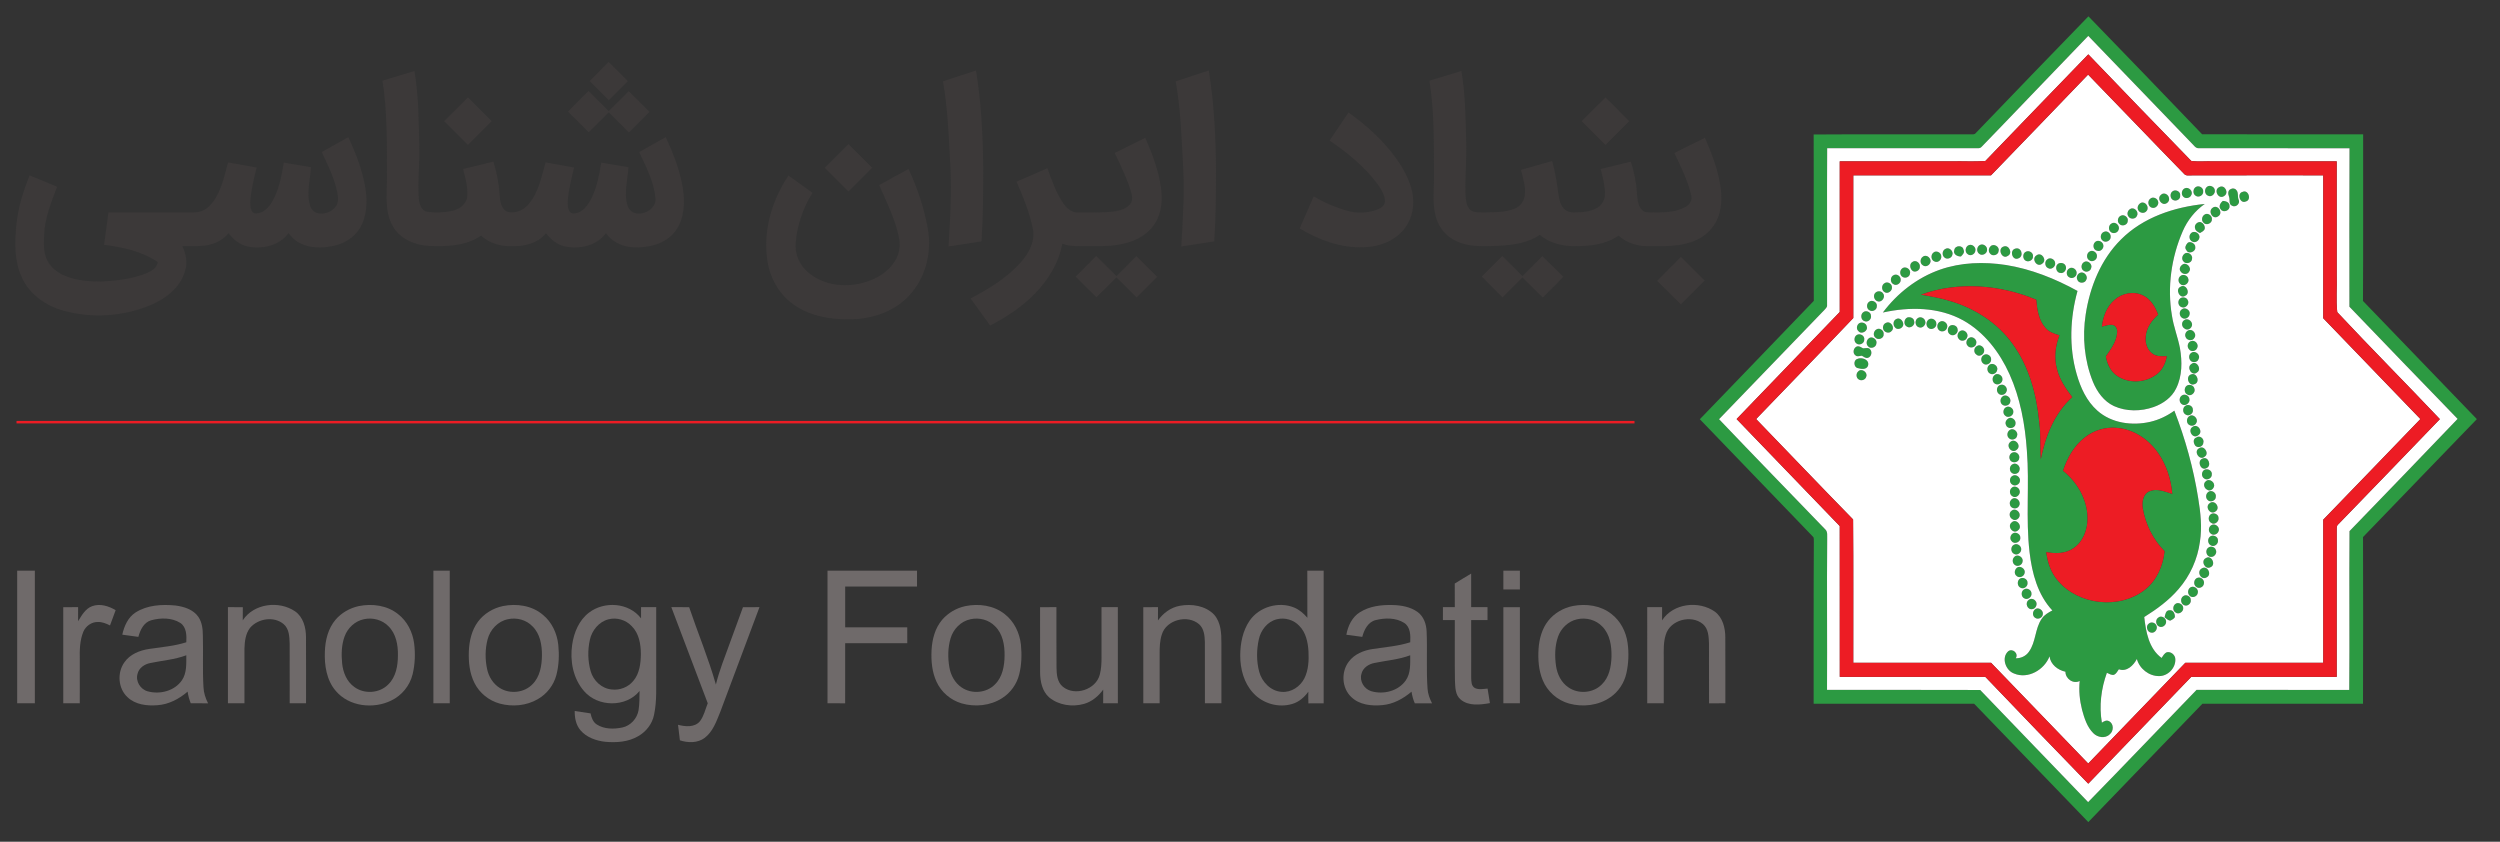 <?xml version="1.0" encoding="UTF-8" ?>
<svg width="1892pt" height="637pt" viewBox="0 0 1892 637" version="1.1" xmlns="http://www.w3.org/2000/svg">
<rect x="0" y="0" width="1892" height="637" fill="#333333" stroke="none"/>
<g id="#00a651ff">
<path fill="#2c9a42" opacity="1.00" d=" M 1495.47 100.48 C 1523.79 71.08 1552.04 41.61 1580.52 12.36 C 1609.28 42.03 1637.97 71.77 1666.56 101.60 C 1707.18 101.76 1747.81 101.61 1788.43 101.67 C 1788.36 143.70 1788.56 185.74 1788.30 227.77 C 1817.01 257.59 1845.76 287.37 1874.48 317.19 C 1845.69 346.87 1817.07 376.72 1788.33 406.45 C 1788.45 448.50 1788.51 490.55 1788.32 532.60 C 1747.80 532.62 1707.28 532.62 1666.77 532.60 C 1637.97 562.43 1609.20 592.29 1580.43 622.15 C 1551.58 592.35 1522.86 562.43 1494.04 532.60 C 1453.55 532.62 1413.06 532.62 1372.57 532.60 C 1372.63 491.73 1372.45 450.86 1372.72 409.99 C 1372.53 408.69 1373.10 407.08 1371.99 406.10 C 1343.57 376.39 1314.85 346.98 1286.44 317.27 C 1315.17 287.39 1344.04 257.64 1372.69 227.69 C 1372.41 185.72 1372.74 143.75 1372.58 101.78 C 1412.76 101.50 1452.94 101.75 1493.12 101.66 C 1494.07 101.68 1494.86 101.29 1495.47 100.48 M 1580.39 27.16 C 1553.45 54.99 1526.82 83.11 1499.86 110.92 C 1499.09 111.81 1498.14 112.22 1497.00 112.17 C 1458.94 112.19 1420.87 112.18 1382.80 112.18 C 1382.57 151.79 1382.85 191.41 1382.73 231.02 C 1382.88 232.55 1381.51 233.55 1380.66 234.60 C 1354.08 262.12 1327.54 289.70 1300.97 317.24 C 1327.60 345.18 1354.52 372.84 1381.33 400.61 C 1383.39 402.52 1382.68 405.51 1382.82 408.00 C 1382.48 446.03 1382.92 484.07 1382.69 522.10 C 1421.33 522.16 1459.96 522.01 1498.60 522.18 C 1525.73 550.56 1553.12 578.70 1580.29 607.05 C 1607.81 578.91 1634.97 550.40 1662.35 522.11 C 1700.86 522.11 1739.38 522.09 1777.91 522.12 C 1778.27 482.07 1777.78 442.01 1778.11 401.96 C 1805.41 373.67 1832.79 345.46 1859.93 317.01 C 1832.53 288.82 1805.28 260.47 1778.04 232.13 C 1778.00 192.16 1777.93 152.19 1778.11 112.22 C 1740.06 112.12 1702.02 112.22 1663.98 112.17 C 1661.51 112.29 1660.23 109.79 1658.63 108.37 C 1632.59 81.25 1606.45 54.24 1580.39 27.16 Z" />
<path fill="#2c9a42" opacity="1.00" d=" M 1662.33 141.26 C 1664.66 140.31 1667.68 142.37 1667.37 144.97 C 1667.63 147.73 1664.07 149.78 1661.80 148.22 C 1659.11 146.78 1659.53 142.33 1662.33 141.26 Z" />
<path fill="#2c9a42" opacity="1.00" d=" M 1670.31 141.35 C 1672.35 139.65 1676.04 141.35 1676.18 143.97 C 1676.69 146.64 1673.63 149.46 1671.08 148.12 C 1668.32 147.11 1668.04 143.01 1670.31 141.35 Z" />
<path fill="#2c9a42" opacity="1.00" d=" M 1679.49 141.65 C 1683.57 139.25 1687.22 145.98 1683.26 148.31 C 1679.07 151.40 1674.90 143.77 1679.49 141.65 Z" />
<path fill="#2c9a42" opacity="1.00" d=" M 1653.39 142.54 C 1656.22 141.09 1659.96 144.63 1658.42 147.52 C 1657.52 149.94 1654.00 150.75 1652.26 148.79 C 1650.46 147.02 1651.10 143.57 1653.39 142.54 Z" />
<path fill="#2c9a42" opacity="1.00" d=" M 1688.21 143.11 C 1689.48 142.36 1691.31 142.46 1692.31 143.68 C 1694.31 145.58 1693.17 148.64 1694.15 151.00 C 1695.70 153.95 1692.12 157.30 1689.29 155.72 C 1686.41 154.57 1687.83 151.16 1686.93 148.89 C 1686.14 146.95 1685.85 144.08 1688.21 143.11 Z" />
<path fill="#2c9a42" opacity="1.00" d=" M 1644.40 144.64 C 1646.72 143.09 1650.45 145.11 1649.93 148.02 C 1650.32 150.59 1647.37 152.42 1645.10 151.57 C 1642.19 150.72 1641.83 146.11 1644.40 144.64 Z" />
<path fill="#2c9a42" opacity="1.00" d=" M 1697.20 145.21 C 1701.62 143.15 1704.23 151.40 1699.58 152.50 C 1695.20 154.49 1692.61 146.31 1697.20 145.21 Z" />
<path fill="#2c9a42" opacity="1.00" d=" M 1635.36 147.52 C 1637.46 145.11 1641.30 147.18 1641.52 150.04 C 1642.22 152.81 1638.62 155.51 1636.25 153.82 C 1634.08 152.62 1633.19 149.15 1635.36 147.52 Z" />
<path fill="#2c9a42" opacity="1.00" d=" M 1627.39 150.34 C 1629.22 148.68 1632.36 149.89 1633.14 152.11 C 1634.25 154.62 1631.72 157.83 1629.02 157.29 C 1625.79 156.93 1624.70 152.14 1627.39 150.34 Z" />
<path fill="#2c9a42" opacity="1.00" d=" M 1682.17 152.07 C 1684.47 152.05 1687.49 153.16 1687.29 155.98 C 1687.77 159.35 1682.46 161.35 1680.66 158.40 C 1678.75 156.37 1680.40 153.53 1682.17 152.07 Z" />
<path fill="#2c9a42" opacity="1.00" d=" M 1620.44 153.44 C 1623.78 152.24 1626.84 156.98 1624.55 159.62 C 1623.02 161.91 1619.13 161.35 1618.16 158.87 C 1617.05 156.79 1618.43 154.31 1620.44 153.44 Z" />
<path fill="#2c9a42" opacity="1.00" d=" M 1605.16 181.25 C 1621.88 164.48 1645.45 156.67 1668.57 154.35 C 1661.20 159.47 1655.44 166.75 1651.89 174.97 C 1643.24 194.90 1640.07 217.33 1643.71 238.81 C 1644.96 247.20 1648.18 255.12 1649.78 263.43 C 1651.53 273.58 1651.58 284.59 1646.87 294.00 C 1643.58 300.84 1636.98 305.49 1629.99 308.00 C 1620.31 311.43 1609.20 311.58 1599.77 307.27 C 1592.20 303.74 1587.09 296.55 1583.97 289.03 C 1577.45 272.91 1575.80 255.00 1578.47 237.86 C 1581.67 217.01 1589.99 196.30 1605.16 181.25 M 1600.09 227.15 C 1594.34 232.18 1591.58 239.75 1590.70 247.16 C 1593.39 246.48 1596.14 245.44 1598.98 245.92 C 1601.61 246.49 1602.66 249.52 1602.24 251.94 C 1601.76 258.79 1597.39 264.35 1593.70 269.83 C 1594.79 275.06 1596.92 280.38 1601.30 283.73 C 1609.74 290.29 1622.32 290.02 1631.03 284.09 C 1636.04 280.92 1638.84 275.27 1639.82 269.56 C 1636.23 269.65 1632.28 269.97 1629.18 267.81 C 1625.09 265.03 1623.33 259.79 1623.84 255.01 C 1624.22 248.28 1628.35 242.46 1633.27 238.14 C 1631.12 232.45 1627.84 226.71 1622.25 223.83 C 1615.14 219.98 1605.91 221.79 1600.09 227.15 Z" />
<path fill="#2c9a42" opacity="1.00" d=" M 1674.35 157.38 C 1678.31 154.11 1682.92 161.13 1678.71 163.70 C 1674.74 166.62 1670.76 160.08 1674.35 157.38 Z" />
<path fill="#2c9a42" opacity="1.00" d=" M 1612.19 158.16 C 1615.11 156.31 1618.85 160.30 1617.29 163.21 C 1616.37 165.96 1612.21 166.21 1610.78 163.80 C 1609.39 162.02 1610.21 159.15 1612.19 158.16 Z" />
<path fill="#2c9a42" opacity="1.00" d=" M 1668.37 162.44 C 1670.71 160.67 1674.37 163.21 1673.98 166.02 C 1674.11 169.11 1669.53 170.98 1667.58 168.48 C 1665.78 166.84 1666.41 163.66 1668.37 162.44 Z" />
<path fill="#2c9a42" opacity="1.00" d=" M 1605.16 163.20 C 1607.48 162.05 1610.79 164.38 1610.30 167.02 C 1610.47 170.27 1605.76 171.86 1603.84 169.33 C 1601.95 167.59 1602.82 164.07 1605.16 163.20 Z" />
<path fill="#2c9a42" opacity="1.00" d=" M 1661.26 172.85 C 1660.41 170.46 1662.57 168.04 1664.96 168.01 C 1667.23 168.39 1668.87 170.77 1668.55 173.04 C 1668.13 174.81 1666.32 175.47 1664.98 176.35 C 1663.39 175.64 1661.58 174.75 1661.26 172.85 Z" />
<path fill="#2c9a42" opacity="1.00" d=" M 1598.14 169.08 C 1600.99 167.27 1604.74 171.07 1603.33 173.96 C 1602.53 176.37 1599.24 177.20 1597.39 175.53 C 1595.35 173.87 1595.75 170.20 1598.14 169.08 Z" />
<path fill="#2c9a42" opacity="1.00" d=" M 1592.42 175.42 C 1594.71 174.31 1597.51 176.66 1597.35 179.06 C 1597.67 182.15 1593.43 184.19 1591.23 182.03 C 1588.95 180.29 1589.71 176.26 1592.42 175.42 Z" />
<path fill="#2c9a42" opacity="1.00" d=" M 1658.30 176.38 C 1660.72 174.03 1665.29 176.78 1664.46 180.02 C 1664.12 182.34 1661.26 184.06 1659.16 182.84 C 1656.67 181.75 1656.28 178.11 1658.30 176.38 Z" />
<path fill="#2c9a42" opacity="1.00" d=" M 1585.42 183.37 C 1587.30 181.16 1591.05 182.51 1591.71 185.14 C 1592.56 187.76 1589.80 190.78 1587.10 189.77 C 1584.20 189.25 1583.51 185.31 1585.42 183.37 Z" />
<path fill="#2c9a42" opacity="1.00" d=" M 1655.38 184.12 C 1657.06 181.88 1661.69 184.33 1661.38 187.01 C 1661.99 190.50 1656.11 192.82 1654.67 189.30 C 1653.15 187.62 1654.10 185.58 1655.38 184.12 Z" />
<path fill="#2c9a42" opacity="1.00" d=" M 1490.41 185.39 C 1492.86 184.71 1495.63 187.31 1494.94 189.84 C 1494.68 192.32 1491.41 194.10 1489.35 192.50 C 1486.54 190.92 1487.26 186.12 1490.41 185.39 Z" />
<path fill="#2c9a42" opacity="1.00" d=" M 1498.35 185.43 C 1500.71 184.06 1504.07 186.30 1503.81 189.02 C 1503.99 191.92 1500.11 193.99 1497.87 192.09 C 1495.62 190.49 1495.94 186.71 1498.35 185.43 Z" />
<path fill="#2c9a42" opacity="1.00" d=" M 1479.03 189.10 C 1479.65 185.54 1485.46 185.36 1486.01 189.05 C 1487.07 191.15 1485.36 192.72 1484.04 194.09 C 1481.30 194.22 1477.81 192.32 1479.03 189.10 Z" />
<path fill="#2c9a42" opacity="1.00" d=" M 1506.41 186.46 C 1508.65 183.91 1513.51 186.63 1512.55 189.92 C 1512.47 192.97 1507.94 194.35 1506.14 191.92 C 1504.63 190.44 1504.94 187.85 1506.41 186.46 Z" />
<path fill="#2c9a42" opacity="1.00" d=" M 1516.46 186.54 C 1520.36 185.11 1523.41 191.64 1519.60 193.59 C 1515.14 196.87 1511.23 188.00 1516.46 186.54 Z" />
<path fill="#2c9a42" opacity="1.00" d=" M 1472.34 188.35 C 1475.02 186.65 1478.66 190.15 1477.52 192.99 C 1476.91 195.56 1473.20 196.67 1471.40 194.72 C 1469.47 192.98 1469.92 189.43 1472.34 188.35 Z" />
<path fill="#2c9a42" opacity="1.00" d=" M 1525.20 188.15 C 1529.76 186.65 1531.91 193.91 1527.64 195.48 C 1522.96 197.71 1520.47 189.41 1525.20 188.15 Z" />
<path fill="#2c9a42" opacity="1.00" d=" M 1533.37 190.42 C 1535.72 189.29 1539.00 191.38 1538.54 194.08 C 1538.76 196.68 1535.68 198.44 1533.42 197.50 C 1530.51 196.42 1530.46 191.51 1533.37 190.42 Z" />
<path fill="#2c9a42" opacity="1.00" d=" M 1581.33 190.41 C 1583.73 188.66 1587.36 191.23 1586.96 194.03 C 1586.98 196.82 1583.31 198.75 1581.12 196.94 C 1578.78 195.53 1579.05 191.72 1581.33 190.41 Z" />
<path fill="#2c9a42" opacity="1.00" d=" M 1463.26 191.14 C 1465.37 189.21 1469.23 191.21 1469.15 193.98 C 1469.56 196.59 1466.51 199.21 1464.08 197.89 C 1461.30 196.94 1460.99 192.80 1463.26 191.14 Z" />
<path fill="#2c9a42" opacity="1.00" d=" M 1653.24 192.06 C 1655.72 189.99 1659.73 192.93 1658.93 195.95 C 1658.78 199.11 1654.11 200.27 1652.38 197.75 C 1650.81 196.06 1651.49 193.32 1653.24 192.06 Z" />
<path fill="#2c9a42" opacity="1.00" d=" M 1541.34 193.17 C 1545.14 190.45 1549.42 196.88 1545.61 199.49 C 1541.61 202.99 1536.92 195.69 1541.34 193.17 Z" />
<path fill="#2c9a42" opacity="1.00" d=" M 1455.31 194.24 C 1458.07 192.08 1462.14 195.77 1460.79 198.81 C 1460.11 200.93 1457.24 202.30 1455.35 200.87 C 1452.84 199.53 1452.96 195.66 1455.31 194.24 Z" />
<path fill="#2c9a42" opacity="1.00" d=" M 1549.34 196.34 C 1551.49 194.36 1555.24 196.26 1555.33 199.07 C 1555.77 201.74 1552.45 204.49 1549.99 202.90 C 1547.48 201.87 1547.16 197.86 1549.34 196.34 Z" />
<path fill="#2c9a42" opacity="1.00" d=" M 1447.30 198.26 C 1449.89 196.30 1453.38 199.06 1452.94 202.01 C 1453.06 204.65 1449.29 206.67 1447.27 204.85 C 1445.39 203.25 1444.90 199.62 1447.30 198.26 Z" />
<path fill="#2c9a42" opacity="1.00" d=" M 1577.29 198.31 C 1580.02 196.62 1583.84 199.95 1582.57 202.93 C 1582.04 205.18 1579.04 206.40 1577.14 205.03 C 1574.55 203.74 1574.78 199.57 1577.29 198.31 Z" />
<path fill="#2c9a42" opacity="1.00" d=" M 1468.22 204.07 C 1484.16 198.48 1501.52 198.01 1518.10 200.55 C 1537.20 203.61 1555.38 210.90 1572.26 220.19 C 1566.59 240.62 1565.71 262.67 1571.63 283.15 C 1574.54 293.38 1579.15 303.56 1587.25 310.74 C 1597.99 320.36 1613.82 322.41 1627.49 319.20 C 1634.01 317.68 1640.13 314.71 1645.55 310.80 C 1653.82 332.12 1659.98 354.28 1663.57 376.88 C 1665.39 387.80 1666.62 398.98 1664.89 410.00 C 1663.12 423.18 1657.46 435.77 1648.73 445.81 C 1641.43 454.36 1632.24 461.04 1622.76 466.97 C 1624.03 478.13 1626.17 490.84 1635.88 497.94 C 1637.00 496.34 1637.95 494.38 1639.90 493.62 C 1643.03 492.90 1646.33 495.76 1646.29 498.95 C 1646.58 505.58 1640.63 511.69 1634.01 511.66 C 1626.34 511.73 1619.17 506.07 1617.18 498.70 C 1614.64 503.58 1609.56 508.65 1603.55 506.51 C 1602.48 507.98 1601.66 509.82 1599.95 510.65 C 1597.97 511.22 1596.21 509.84 1594.49 509.18 C 1590.14 521.19 1588.52 534.27 1590.70 546.92 C 1592.28 545.87 1594.19 544.70 1596.09 545.80 C 1599.83 547.67 1599.74 553.27 1596.64 555.72 C 1593.20 559.16 1587.32 558.10 1584.18 554.82 C 1579.46 550.10 1577.44 543.49 1575.72 537.23 C 1573.91 530.11 1573.17 522.69 1573.92 515.37 C 1569.01 517.90 1563.09 513.66 1563.13 508.36 C 1557.35 507.10 1551.86 502.90 1551.08 496.72 C 1547.18 506.87 1534.87 514.15 1524.33 509.75 C 1517.88 507.51 1514.35 497.74 1519.87 492.84 C 1523.17 490.38 1527.89 494.62 1525.51 498.19 C 1529.34 498.28 1533.13 496.56 1535.37 493.40 C 1540.88 485.96 1539.95 475.78 1545.22 468.22 C 1547.11 465.30 1550.23 463.58 1553.22 461.98 C 1542.14 450.10 1537.83 433.77 1535.99 418.03 C 1532.94 392.43 1536.00 366.62 1533.94 340.97 C 1532.58 321.20 1528.95 301.32 1520.79 283.15 C 1513.34 266.61 1501.69 251.34 1485.64 242.39 C 1467.23 232.25 1445.05 232.08 1424.96 236.51 C 1435.89 221.88 1450.92 210.15 1468.22 204.07 M 1453.87 222.99 C 1461.01 224.32 1468.22 225.45 1475.18 227.61 C 1493.95 233.00 1511.45 243.98 1522.95 259.95 C 1535.70 277.29 1541.38 298.79 1543.37 319.96 C 1544.56 329.12 1543.83 338.36 1544.48 347.55 C 1547.89 330.16 1554.83 312.65 1568.24 300.54 C 1563.30 294.14 1558.65 287.22 1556.69 279.27 C 1554.36 270.86 1555.43 261.84 1558.55 253.78 C 1554.68 252.62 1550.57 251.29 1547.90 248.07 C 1542.82 242.26 1541.66 234.25 1541.02 226.83 C 1513.70 215.47 1481.97 212.76 1453.87 222.99 M 1577.98 330.91 C 1569.77 337.20 1564.48 346.56 1561.31 356.26 C 1572.09 364.85 1579.69 377.99 1579.85 391.97 C 1579.97 400.71 1576.55 410.12 1568.99 415.06 C 1563.03 419.07 1555.42 419.11 1548.60 417.84 C 1549.60 425.66 1552.21 433.48 1557.47 439.50 C 1573.24 458.06 1604.14 461.41 1623.31 446.26 C 1632.22 439.30 1636.99 428.19 1638.14 417.15 C 1629.49 408.46 1623.78 396.96 1621.67 384.92 C 1620.86 380.17 1621.70 373.88 1626.69 371.76 C 1632.41 369.39 1638.45 372.07 1643.97 373.76 C 1643.01 362.80 1639.61 351.92 1633.25 342.87 C 1626.15 332.51 1614.67 324.82 1601.99 323.81 C 1593.46 323.01 1584.72 325.63 1577.98 330.91 Z" />
<path fill="#2c9a42" opacity="1.00" d=" M 1558.30 199.28 C 1560.05 198.65 1562.34 199.19 1563.18 201.01 C 1564.59 203.65 1562.08 207.46 1559.01 206.52 C 1555.60 206.09 1554.98 200.38 1558.30 199.28 Z" />
<path fill="#2c9a42" opacity="1.00" d=" M 1651.40 200.49 C 1654.32 197.71 1659.13 202.56 1656.70 205.62 C 1655.41 208.13 1651.81 207.73 1650.42 205.57 C 1648.93 203.98 1649.79 201.62 1651.40 200.49 Z" />
<path fill="#2c9a42" opacity="1.00" d=" M 1439.38 203.33 C 1441.82 200.90 1446.43 203.70 1445.46 206.99 C 1445.34 209.49 1442.20 210.86 1440.14 209.72 C 1437.74 208.62 1437.39 205.01 1439.38 203.33 Z" />
<path fill="#2c9a42" opacity="1.00" d=" M 1566.13 203.09 C 1568.57 201.54 1572.10 204.23 1571.56 206.99 C 1571.44 209.59 1568.25 211.30 1566.07 209.89 C 1563.39 208.65 1563.55 204.34 1566.13 203.09 Z" />
<path fill="#2c9a42" opacity="1.00" d=" M 1574.39 206.39 C 1577.33 205.31 1580.48 209.10 1578.87 211.79 C 1577.84 214.61 1573.20 214.68 1572.19 211.85 C 1571.06 209.81 1572.21 207.10 1574.39 206.39 Z" />
<path fill="#2c9a42" opacity="1.00" d=" M 1433.20 208.20 C 1435.59 206.85 1438.79 209.33 1438.45 211.95 C 1438.51 214.42 1435.23 216.59 1433.10 215.14 C 1430.23 213.97 1430.39 209.30 1433.20 208.20 Z" />
<path fill="#2c9a42" opacity="1.00" d=" M 1650.27 208.81 C 1652.23 207.17 1655.66 208.48 1656.09 211.03 C 1657.21 214.20 1652.78 217.40 1650.24 215.06 C 1648.16 213.65 1648.23 210.22 1650.27 208.81 Z" />
<path fill="#2c9a42" opacity="1.00" d=" M 1426.30 214.28 C 1428.39 212.83 1431.66 214.60 1431.80 217.09 C 1432.38 219.99 1428.66 222.91 1426.15 221.02 C 1423.72 219.61 1423.81 215.57 1426.30 214.28 Z" />
<path fill="#2c9a42" opacity="1.00" d=" M 1650.17 217.05 C 1654.25 214.26 1658.15 221.95 1653.76 223.84 C 1649.74 226.56 1645.96 219.01 1650.17 217.05 Z" />
<path fill="#2c9a42" opacity="1.00" d=" M 1419.42 221.45 C 1420.99 219.96 1424.02 220.12 1425.14 222.13 C 1427.16 224.75 1424.22 229.08 1421.04 228.04 C 1418.29 227.34 1417.24 223.32 1419.42 221.45 Z" />
<path fill="#2c9a42" opacity="1.00" d=" M 1649.50 226.29 C 1651.09 224.37 1654.90 224.80 1655.73 227.28 C 1657.34 230.03 1653.92 233.71 1651.07 232.48 C 1648.52 231.68 1647.83 228.23 1649.50 226.29 Z" />
<path fill="#2c9a42" opacity="1.00" d=" M 1414.38 228.51 C 1416.70 226.36 1421.08 228.81 1420.37 231.96 C 1420.40 234.47 1417.15 236.21 1415.06 234.94 C 1412.55 233.91 1412.30 230.10 1414.38 228.51 Z" />
<path fill="#2c9a42" opacity="1.00" d=" M 1651.27 234.06 C 1653.76 232.04 1657.97 234.89 1657.07 237.95 C 1656.75 240.46 1653.39 242.16 1651.34 240.52 C 1649.19 239.09 1649.00 235.49 1651.27 234.06 Z" />
<path fill="#2c9a42" opacity="1.00" d=" M 1410.31 236.15 C 1412.40 234.57 1416.04 236.30 1415.95 238.98 C 1416.53 241.55 1413.56 244.17 1411.12 243.07 C 1408.16 242.21 1407.78 237.71 1410.31 236.15 Z" />
<path fill="#2c9a42" opacity="1.00" d=" M 1443.38 240.31 C 1445.44 239.61 1448.40 240.58 1448.63 243.04 C 1449.64 245.99 1445.78 248.95 1443.22 247.23 C 1440.47 245.92 1440.77 241.58 1443.38 240.31 Z" />
<path fill="#2c9a42" opacity="1.00" d=" M 1451.58 240.62 C 1453.62 239.31 1456.50 240.79 1457.03 243.07 C 1457.86 245.72 1454.90 248.78 1452.26 247.72 C 1449.17 246.89 1448.79 242.07 1451.58 240.62 Z" />
<path fill="#2c9a42" opacity="1.00" d=" M 1435.30 241.35 C 1437.74 240.18 1440.16 242.64 1440.35 244.99 C 1440.92 248.17 1436.09 250.44 1434.15 247.77 C 1432.34 245.86 1432.72 242.37 1435.30 241.35 Z" />
<path fill="#2c9a42" opacity="1.00" d=" M 1460.35 241.42 C 1462.62 240.45 1465.57 242.51 1465.41 244.99 C 1465.77 247.89 1461.98 250.09 1459.65 248.38 C 1457.12 246.75 1457.55 242.52 1460.35 241.42 Z" />
<path fill="#2c9a42" opacity="1.00" d=" M 1653.22 242.18 C 1655.99 240.24 1660.08 243.85 1658.69 246.89 C 1657.96 249.04 1655.21 250.22 1653.35 248.70 C 1650.90 247.37 1650.64 243.54 1653.22 242.18 Z" />
<path fill="#2c9a42" opacity="1.00" d=" M 1468.36 243.37 C 1471.01 241.93 1474.68 245.14 1473.52 247.96 C 1473.03 250.46 1469.84 251.60 1467.81 250.18 C 1465.45 248.58 1465.68 244.53 1468.36 243.37 Z" />
<path fill="#2c9a42" opacity="1.00" d=" M 1427.33 244.34 C 1430.90 242.52 1434.47 248.04 1431.45 250.60 C 1429.63 252.84 1425.61 251.47 1425.15 248.77 C 1424.70 247.02 1425.60 244.99 1427.33 244.34 Z" />
<path fill="#2c9a42" opacity="1.00" d=" M 1406.41 245.16 C 1408.34 243.08 1412.43 244.28 1412.79 247.18 C 1413.88 250.56 1408.58 253.47 1406.45 250.56 C 1404.83 249.15 1405.10 246.67 1406.41 245.16 Z" />
<path fill="#2c9a42" opacity="1.00" d=" M 1476.28 246.24 C 1478.35 245.51 1481.20 246.61 1481.48 249.00 C 1482.38 251.97 1478.69 254.96 1476.03 253.23 C 1473.31 251.82 1473.56 247.50 1476.28 246.24 Z" />
<path fill="#2c9a42" opacity="1.00" d=" M 1420.31 249.21 C 1422.65 247.78 1425.96 250.29 1425.54 252.92 C 1425.86 256.08 1421.40 257.77 1419.34 255.54 C 1417.21 253.92 1417.98 250.25 1420.31 249.21 Z" />
<path fill="#2c9a42" opacity="1.00" d=" M 1484.22 250.17 C 1487.15 249.27 1490.23 252.95 1488.56 255.63 C 1487.68 258.01 1484.08 258.69 1482.53 256.62 C 1480.51 254.67 1481.59 250.96 1484.22 250.17 Z" />
<path fill="#2c9a42" opacity="1.00" d=" M 1656.14 250.06 C 1659.24 248.40 1662.89 252.88 1660.70 255.66 C 1659.40 258.47 1654.83 257.72 1654.01 254.92 C 1653.23 253.12 1654.32 250.76 1656.14 250.06 Z" />
<path fill="#2c9a42" opacity="1.00" d=" M 1405.37 253.41 C 1407.82 252.11 1411.36 254.12 1410.86 257.05 C 1411.03 259.86 1407.20 261.71 1405.03 259.98 C 1402.77 258.48 1403.04 254.72 1405.37 253.41 Z" />
<path fill="#2c9a42" opacity="1.00" d=" M 1490.38 255.61 C 1492.96 254.14 1496.48 257.15 1495.61 259.93 C 1495.26 262.91 1490.89 264.07 1489.13 261.68 C 1487.35 259.91 1488.21 256.63 1490.38 255.61 Z" />
<path fill="#2c9a42" opacity="1.00" d=" M 1414.29 256.08 C 1416.79 253.99 1420.98 256.99 1420.04 260.02 C 1419.85 262.83 1415.82 264.32 1413.94 262.24 C 1412.03 260.63 1412.38 257.52 1414.29 256.08 Z" />
<path fill="#2c9a42" opacity="1.00" d=" M 1658.11 258.19 C 1661.27 256.89 1664.50 260.82 1662.65 263.67 C 1661.62 265.92 1658.14 266.48 1656.69 264.37 C 1654.84 262.50 1655.57 259.03 1658.11 258.19 Z" />
<path fill="#2c9a42" opacity="1.00" d=" M 1404.28 268.99 C 1401.84 267.35 1402.60 263.39 1405.14 262.27 C 1406.91 261.58 1408.48 262.88 1410.02 263.62 C 1411.76 263.64 1414.08 262.73 1415.37 264.45 C 1417.06 266.38 1416.26 269.93 1413.77 270.75 C 1411.97 271.41 1410.49 269.98 1409.05 269.20 C 1407.48 269.29 1405.60 270.22 1404.28 268.99 Z" />
<path fill="#2c9a42" opacity="1.00" d=" M 1496.10 261.91 C 1498.53 260.04 1502.18 263.01 1501.60 265.81 C 1501.34 268.49 1497.71 270.42 1495.66 268.29 C 1493.44 266.80 1493.75 263.12 1496.10 261.91 Z" />
<path fill="#2c9a42" opacity="1.00" d=" M 1658.31 267.08 C 1661.29 264.75 1665.73 268.59 1663.82 271.85 C 1663.10 274.05 1660.28 274.55 1658.45 273.51 C 1656.35 272.09 1656.06 268.52 1658.31 267.08 Z" />
<path fill="#2c9a42" opacity="1.00" d=" M 1501.17 268.77 C 1503.50 267.02 1507.10 269.16 1506.88 272.01 C 1507.17 274.91 1503.18 277.13 1500.95 275.15 C 1498.86 273.65 1498.92 270.09 1501.17 268.77 Z" />
<path fill="#2c9a42" opacity="1.00" d=" M 1405.48 271.70 C 1408.96 269.97 1415.21 272.22 1413.67 276.90 C 1412.39 279.94 1408.63 279.31 1406.09 278.61 C 1402.90 278.07 1402.45 272.78 1405.48 271.70 Z" />
<path fill="#2c9a42" opacity="1.00" d=" M 1658.35 275.56 C 1662.09 272.09 1666.76 279.49 1662.67 281.87 C 1658.87 285.10 1654.47 278.01 1658.35 275.56 Z" />
<path fill="#2c9a42" opacity="1.00" d=" M 1505.37 276.32 C 1507.77 273.87 1512.44 276.74 1511.46 279.99 C 1511.16 282.33 1508.22 284.01 1506.14 282.77 C 1503.70 281.68 1503.39 277.99 1505.37 276.32 Z" />
<path fill="#2c9a42" opacity="1.00" d=" M 1406.30 281.09 C 1408.70 278.38 1413.65 281.67 1412.39 284.97 C 1411.86 287.37 1408.82 288.51 1406.81 287.23 C 1404.60 286.04 1404.47 282.66 1406.30 281.09 Z" />
<path fill="#2c9a42" opacity="1.00" d=" M 1658.40 283.29 C 1662.75 281.74 1665.28 289.54 1660.72 290.76 C 1656.28 292.59 1653.67 284.60 1658.40 283.29 Z" />
<path fill="#2c9a42" opacity="1.00" d=" M 1509.23 284.10 C 1511.35 281.68 1515.66 283.98 1515.45 286.98 C 1515.62 289.64 1512.51 291.79 1510.12 290.57 C 1507.67 289.48 1507.33 285.82 1509.23 284.10 Z" />
<path fill="#2c9a42" opacity="1.00" d=" M 1514.26 291.22 C 1517.09 290.44 1519.88 294.00 1518.39 296.55 C 1517.49 298.96 1513.94 299.70 1512.29 297.68 C 1510.37 295.62 1511.32 291.68 1514.26 291.22 Z" />
<path fill="#2c9a42" opacity="1.00" d=" M 1654.42 292.35 C 1656.29 290.35 1660.13 291.34 1660.71 294.05 C 1661.90 296.92 1658.13 300.43 1655.48 298.59 C 1653.07 297.56 1652.81 294.18 1654.42 292.35 Z" />
<path fill="#2c9a42" opacity="1.00" d=" M 1651.34 299.26 C 1653.43 297.80 1656.87 299.39 1656.96 302.02 C 1657.62 304.97 1653.67 307.87 1651.19 305.88 C 1648.95 304.38 1649.02 300.65 1651.34 299.26 Z" />
<path fill="#2c9a42" opacity="1.00" d=" M 1515.37 300.21 C 1517.88 297.71 1522.28 300.82 1521.37 304.02 C 1521.08 306.68 1517.61 307.83 1515.58 306.40 C 1513.49 305.09 1513.50 301.68 1515.37 300.21 Z" />
<path fill="#2c9a42" opacity="1.00" d=" M 1654.09 307.02 C 1656.26 305.57 1659.66 307.32 1659.55 310.01 C 1660.24 312.80 1656.60 315.45 1654.21 313.79 C 1651.59 312.57 1651.57 308.35 1654.09 307.02 Z" />
<path fill="#2c9a42" opacity="1.00" d=" M 1518.15 308.20 C 1520.52 306.75 1523.96 309.05 1523.70 311.81 C 1523.72 314.78 1519.55 316.74 1517.46 314.51 C 1515.47 312.90 1515.90 309.36 1518.15 308.20 Z" />
<path fill="#2c9a42" opacity="1.00" d=" M 1657.07 314.84 C 1659.89 312.90 1663.97 317.06 1662.19 319.98 C 1661.44 321.89 1658.88 322.75 1657.13 321.74 C 1654.34 320.58 1654.52 316.19 1657.07 314.84 Z" />
<path fill="#2c9a42" opacity="1.00" d=" M 1521.21 316.19 C 1523.67 316.12 1525.91 318.55 1525.28 321.03 C 1524.86 324.45 1519.37 325.04 1518.24 321.83 C 1516.85 319.55 1518.83 316.68 1521.21 316.19 Z" />
<path fill="#2c9a42" opacity="1.00" d=" M 1659.32 323.09 C 1663.31 320.10 1667.79 327.01 1663.51 329.45 C 1659.60 332.60 1655.31 325.60 1659.32 323.09 Z" />
<path fill="#2c9a42" opacity="1.00" d=" M 1521.34 325.23 C 1524.00 323.59 1527.68 327.11 1526.48 329.95 C 1525.98 332.57 1522.17 333.58 1520.40 331.62 C 1518.38 329.90 1519.02 326.38 1521.34 325.23 Z" />
<path fill="#2c9a42" opacity="1.00" d=" M 1662.27 331.07 C 1664.70 329.07 1668.40 332.16 1667.50 335.00 C 1667.39 337.93 1663.62 339.35 1661.53 337.43 C 1659.95 335.54 1659.36 332.04 1662.27 331.07 Z" />
<path fill="#2c9a42" opacity="1.00" d=" M 1521.38 334.49 C 1524.94 331.16 1530.09 337.23 1526.36 340.26 C 1522.72 343.81 1517.62 337.58 1521.38 334.49 Z" />
<path fill="#2c9a42" opacity="1.00" d=" M 1664.34 339.21 C 1667.93 336.61 1672.26 343.14 1668.55 345.54 C 1664.72 349.13 1659.68 341.50 1664.34 339.21 Z" />
<path fill="#2c9a42" opacity="1.00" d=" M 1523.36 342.39 C 1526.01 341.43 1528.97 344.32 1528.08 347.02 C 1527.70 350.35 1522.25 350.89 1521.13 347.85 C 1520.01 345.83 1521.10 343.02 1523.36 342.39 Z" />
<path fill="#2c9a42" opacity="1.00" d=" M 1667.12 346.98 C 1671.33 345.18 1673.95 352.59 1669.90 354.24 C 1665.35 356.82 1662.36 348.29 1667.12 346.98 Z" />
<path fill="#2c9a42" opacity="1.00" d=" M 1523.29 351.25 C 1526.03 349.75 1529.41 353.06 1528.32 355.89 C 1527.97 358.17 1525.07 359.34 1523.13 358.27 C 1520.32 357.00 1520.46 352.42 1523.29 351.25 Z" />
<path fill="#2c9a42" opacity="1.00" d=" M 1667.42 356.31 C 1669.50 353.80 1674.34 355.65 1673.89 359.00 C 1674.16 361.83 1670.37 363.87 1668.17 362.14 C 1666.20 360.92 1665.94 358.01 1667.42 356.31 Z" />
<path fill="#2c9a42" opacity="1.00" d=" M 1523.13 360.12 C 1525.57 358.55 1529.06 361.05 1528.69 363.85 C 1528.62 366.48 1525.29 368.29 1523.08 366.86 C 1520.49 365.58 1520.51 361.35 1523.13 360.12 Z" />
<path fill="#2c9a42" opacity="1.00" d=" M 1669.40 364.22 C 1672.04 361.56 1676.88 365.27 1675.43 368.54 C 1674.76 370.52 1672.27 372.01 1670.40 370.61 C 1667.97 369.53 1667.09 365.89 1669.40 364.22 Z" />
<path fill="#2c9a42" opacity="1.00" d=" M 1522.38 369.26 C 1524.24 367.23 1527.74 368.63 1528.40 371.09 C 1529.52 373.88 1526.00 377.48 1523.26 375.72 C 1520.82 374.63 1520.40 370.98 1522.38 369.26 Z" />
<path fill="#2c9a42" opacity="1.00" d=" M 1671.30 372.27 C 1673.77 370.41 1677.46 372.97 1676.92 375.90 C 1677.10 378.98 1672.60 380.61 1670.67 378.31 C 1668.96 376.63 1669.38 373.58 1671.30 372.27 Z" />
<path fill="#2c9a42" opacity="1.00" d=" M 1523.33 377.28 C 1526.48 375.85 1529.89 380.12 1527.94 382.90 C 1526.58 385.92 1521.50 385.02 1521.12 381.81 C 1520.64 379.97 1521.65 378.09 1523.33 377.28 Z" />
<path fill="#2c9a42" opacity="1.00" d=" M 1672.28 380.82 C 1676.11 377.72 1680.72 384.29 1676.77 387.02 C 1672.87 390.20 1668.28 383.58 1672.28 380.82 Z" />
<path fill="#2c9a42" opacity="1.00" d=" M 1522.43 386.50 C 1524.80 384.28 1528.74 387.03 1528.50 389.94 C 1528.42 392.50 1525.25 394.63 1523.04 392.95 C 1520.60 391.70 1520.07 388.12 1522.43 386.50 Z" />
<path fill="#2c9a42" opacity="1.00" d=" M 1673.19 389.13 C 1675.32 387.60 1679.06 389.19 1678.98 391.99 C 1679.47 394.80 1675.76 397.68 1673.37 395.67 C 1670.96 394.37 1671.04 390.61 1673.19 389.13 Z" />
<path fill="#2c9a42" opacity="1.00" d=" M 1522.41 395.40 C 1525.90 391.83 1531.17 398.36 1527.30 401.29 C 1523.66 404.73 1518.68 398.40 1522.41 395.40 Z" />
<path fill="#2c9a42" opacity="1.00" d=" M 1673.48 397.48 C 1676.20 395.67 1680.36 398.78 1679.04 401.91 C 1678.40 404.29 1675.11 405.57 1673.20 403.90 C 1671.01 402.38 1671.27 398.85 1673.48 397.48 Z" />
<path fill="#2c9a42" opacity="1.00" d=" M 1523.47 403.60 C 1525.79 402.29 1529.23 404.30 1528.97 407.04 C 1529.25 410.28 1524.42 412.27 1522.48 409.60 C 1520.69 407.88 1521.40 404.75 1523.47 403.60 Z" />
<path fill="#2c9a42" opacity="1.00" d=" M 1672.34 406.29 C 1674.40 404.21 1678.80 405.94 1678.54 408.99 C 1678.97 411.68 1675.65 414.26 1673.25 412.77 C 1670.85 411.67 1670.43 408.02 1672.34 406.29 Z" />
<path fill="#2c9a42" opacity="1.00" d=" M 1524.23 412.24 C 1526.89 410.66 1530.37 413.64 1529.57 416.52 C 1529.09 418.85 1526.22 420.51 1524.11 419.10 C 1521.53 417.77 1521.52 413.44 1524.23 412.24 Z" />
<path fill="#2c9a42" opacity="1.00" d=" M 1671.37 414.38 C 1673.06 413.05 1676.22 413.93 1676.87 416.04 C 1678.22 418.53 1675.74 421.88 1673.01 421.45 C 1669.64 421.22 1668.53 416.12 1671.37 414.38 Z" />
<path fill="#2c9a42" opacity="1.00" d=" M 1524.50 421.44 C 1526.85 418.88 1531.37 421.66 1530.70 424.86 C 1530.54 427.39 1527.44 429.07 1525.24 427.82 C 1522.90 426.65 1522.53 423.13 1524.50 421.44 Z" />
<path fill="#2c9a42" opacity="1.00" d=" M 1669.44 422.37 C 1673.56 419.55 1677.43 427.49 1672.87 429.28 C 1668.83 431.51 1665.16 424.34 1669.44 422.37 Z" />
<path fill="#2c9a42" opacity="1.00" d=" M 1527.20 429.19 C 1529.88 428.30 1533.19 431.11 1532.17 433.92 C 1531.59 436.37 1528.22 437.73 1526.27 435.96 C 1523.80 434.28 1524.64 430.33 1527.20 429.19 Z" />
<path fill="#2c9a42" opacity="1.00" d=" M 1666.34 430.18 C 1670.52 427.48 1674.31 434.89 1669.95 436.95 C 1665.70 439.57 1662.06 432.39 1666.34 430.18 Z" />
<path fill="#2c9a42" opacity="1.00" d=" M 1663.21 437.24 C 1665.79 436.33 1668.65 439.19 1667.89 441.81 C 1667.54 444.38 1664.21 445.85 1662.16 444.20 C 1659.61 442.50 1660.23 438.04 1663.21 437.24 Z" />
<path fill="#2c9a42" opacity="1.00" d=" M 1528.33 438.20 C 1530.52 436.27 1534.59 438.04 1534.42 441.04 C 1534.82 443.70 1531.64 446.19 1529.24 444.83 C 1526.68 443.75 1526.38 439.97 1528.33 438.20 Z" />
<path fill="#2c9a42" opacity="1.00" d=" M 1658.28 444.26 C 1660.99 443.21 1664.19 446.13 1663.23 448.94 C 1662.72 451.46 1659.20 452.82 1657.31 451.00 C 1655.16 449.26 1655.61 445.28 1658.28 444.26 Z" />
<path fill="#2c9a42" opacity="1.00" d=" M 1532.11 445.92 C 1534.24 444.68 1537.41 446.56 1537.41 449.04 C 1537.90 451.76 1534.48 454.32 1532.09 452.88 C 1529.29 451.70 1529.33 447.07 1532.11 445.92 Z" />
<path fill="#2c9a42" opacity="1.00" d=" M 1652.28 451.18 C 1654.33 449.49 1658.11 451.22 1657.95 453.97 C 1658.54 456.63 1655.46 459.20 1652.98 458.02 C 1650.24 457.01 1649.85 452.74 1652.28 451.18 Z" />
<path fill="#2c9a42" opacity="1.00" d=" M 1535.23 454.12 C 1536.66 452.67 1539.14 453.10 1540.34 454.65 C 1542.41 456.70 1540.86 460.82 1537.94 461.00 C 1534.31 461.59 1532.27 456.27 1535.23 454.12 Z" />
<path fill="#2c9a42" opacity="1.00" d=" M 1646.32 457.09 C 1648.46 455.31 1652.21 457.30 1652.25 460.00 C 1652.65 462.91 1648.81 465.47 1646.43 463.52 C 1644.16 462.14 1644.26 458.59 1646.32 457.09 Z" />
<path fill="#2c9a42" opacity="1.00" d=" M 1540.30 461.04 C 1542.76 459.16 1546.69 462.06 1546.00 464.96 C 1545.79 467.56 1542.39 469.11 1540.30 467.62 C 1537.87 466.26 1538.11 462.51 1540.30 461.04 Z" />
<path fill="#2c9a42" opacity="1.00" d=" M 1638.17 467.16 C 1638.67 465.04 1639.03 461.73 1641.96 461.85 C 1644.76 461.38 1646.14 464.77 1645.94 467.08 C 1645.17 468.31 1643.83 469.03 1642.59 469.66 C 1640.78 469.61 1639.51 468.13 1638.17 467.16 Z" />
<path fill="#2c9a42" opacity="1.00" d=" M 1633.35 467.45 C 1635.74 465.27 1639.81 467.96 1639.29 470.97 C 1639.09 473.35 1636.28 475.31 1634.04 474.16 C 1631.42 473.07 1630.97 469.01 1633.35 467.45 Z" />
<path fill="#2c9a42" opacity="1.00" d=" M 1626.22 471.94 C 1627.92 470.38 1630.96 471.10 1631.88 473.22 C 1633.29 475.65 1631.02 479.26 1628.18 478.81 C 1624.98 478.62 1623.57 473.76 1626.22 471.94 Z" />
</g>
<g id="#ffffffff">
<path fill="#ffffff" opacity="1.00" d=" M 1580.39 27.16 C 1606.45 54.24 1632.59 81.25 1658.63 108.37 C 1660.23 109.79 1661.51 112.29 1663.98 112.17 C 1702.02 112.22 1740.06 112.12 1778.11 112.22 C 1777.93 152.19 1778.00 192.16 1778.04 232.13 C 1805.28 260.47 1832.53 288.82 1859.93 317.01 C 1832.79 345.46 1805.41 373.67 1778.11 401.96 C 1777.78 442.01 1778.27 482.07 1777.91 522.12 C 1739.38 522.09 1700.86 522.11 1662.35 522.11 C 1634.97 550.40 1607.81 578.91 1580.29 607.05 C 1553.12 578.70 1525.73 550.56 1498.60 522.18 C 1459.96 522.01 1421.33 522.16 1382.69 522.10 C 1382.92 484.07 1382.48 446.03 1382.82 408.00 C 1382.68 405.51 1383.39 402.52 1381.33 400.61 C 1354.52 372.84 1327.60 345.18 1300.97 317.24 C 1327.54 289.70 1354.08 262.12 1380.66 234.60 C 1381.51 233.55 1382.88 232.55 1382.73 231.02 C 1382.85 191.41 1382.57 151.79 1382.80 112.18 C 1420.87 112.18 1458.94 112.19 1497.00 112.17 C 1498.14 112.22 1499.09 111.81 1499.86 110.92 C 1526.82 83.11 1553.45 54.99 1580.39 27.16 M 1502.53 121.83 C 1494.09 122.48 1485.50 121.90 1477.01 122.10 C 1448.78 122.10 1420.55 122.10 1392.32 122.10 C 1392.33 160.10 1392.30 198.11 1392.33 236.12 C 1366.35 263.16 1340.28 290.12 1314.27 317.13 C 1340.28 344.13 1366.31 371.11 1392.32 398.11 C 1392.35 436.15 1392.28 474.20 1392.35 512.24 C 1429.07 512.23 1465.80 512.20 1502.52 512.26 C 1528.33 539.34 1554.37 566.20 1580.39 593.08 C 1606.37 566.14 1632.35 539.18 1658.34 512.23 C 1695.03 512.23 1731.72 512.23 1768.42 512.23 C 1768.42 475.13 1768.43 438.04 1768.41 400.94 C 1768.43 399.45 1768.29 397.72 1769.67 396.73 C 1795.36 370.31 1820.87 343.72 1846.47 317.20 C 1820.75 290.07 1794.37 263.54 1768.84 236.25 C 1767.77 226.90 1768.75 217.39 1768.42 207.97 C 1768.42 179.34 1768.43 150.71 1768.42 122.08 C 1737.28 122.12 1706.15 122.09 1675.02 122.10 C 1669.47 121.86 1663.75 122.57 1658.32 121.77 C 1632.22 95.03 1606.30 68.11 1580.42 41.15 C 1554.38 67.96 1528.50 94.96 1502.53 121.83 Z" />
<path fill="#ffffff" opacity="1.00" d=" M 1506.78 132.69 C 1531.31 107.31 1555.84 81.92 1580.26 56.44 C 1604.67 81.50 1628.79 106.86 1653.24 131.89 C 1653.97 132.54 1654.87 132.81 1655.93 132.72 C 1690.02 132.61 1724.13 132.69 1758.23 132.67 C 1758.22 168.72 1758.25 204.76 1758.22 240.81 C 1782.72 266.27 1807.26 291.69 1831.78 317.14 C 1807.27 342.54 1782.80 367.98 1758.23 393.31 C 1758.24 429.41 1758.22 465.50 1758.24 501.59 C 1723.45 501.62 1688.65 501.61 1653.86 501.60 C 1629.34 527.00 1604.84 552.42 1580.35 577.85 C 1555.85 552.45 1531.35 527.04 1506.86 501.62 C 1472.09 501.59 1437.32 501.62 1402.55 501.61 C 1402.50 465.45 1402.71 429.30 1402.43 393.15 C 1377.81 367.95 1353.49 342.46 1329.01 317.13 C 1353.52 291.64 1378.20 266.31 1402.57 240.68 C 1402.56 204.68 1402.57 168.67 1402.56 132.67 C 1437.30 132.68 1472.04 132.64 1506.78 132.69 M 1662.33 141.26 C 1659.53 142.33 1659.11 146.78 1661.80 148.22 C 1664.07 149.78 1667.63 147.73 1667.37 144.97 C 1667.68 142.37 1664.66 140.31 1662.33 141.26 M 1670.31 141.35 C 1668.04 143.01 1668.32 147.11 1671.08 148.12 C 1673.63 149.46 1676.69 146.64 1676.18 143.97 C 1676.04 141.35 1672.35 139.65 1670.31 141.35 M 1679.49 141.65 C 1674.90 143.77 1679.07 151.40 1683.26 148.31 C 1687.22 145.98 1683.57 139.25 1679.49 141.65 M 1653.39 142.54 C 1651.10 143.57 1650.46 147.02 1652.26 148.79 C 1654.00 150.75 1657.52 149.94 1658.42 147.52 C 1659.96 144.63 1656.22 141.09 1653.39 142.54 M 1688.21 143.11 C 1685.85 144.08 1686.14 146.95 1686.93 148.89 C 1687.83 151.16 1686.41 154.57 1689.29 155.72 C 1692.12 157.30 1695.70 153.95 1694.15 151.00 C 1693.17 148.64 1694.31 145.58 1692.31 143.68 C 1691.31 142.46 1689.48 142.36 1688.21 143.11 M 1644.40 144.64 C 1641.83 146.11 1642.19 150.72 1645.10 151.57 C 1647.37 152.42 1650.32 150.59 1649.93 148.02 C 1650.45 145.11 1646.72 143.09 1644.40 144.64 M 1697.20 145.21 C 1692.61 146.31 1695.20 154.49 1699.58 152.50 C 1704.23 151.40 1701.62 143.15 1697.20 145.21 M 1635.36 147.52 C 1633.19 149.15 1634.08 152.62 1636.25 153.82 C 1638.62 155.51 1642.22 152.81 1641.52 150.04 C 1641.30 147.18 1637.46 145.11 1635.36 147.52 M 1627.39 150.34 C 1624.70 152.14 1625.79 156.93 1629.02 157.29 C 1631.72 157.83 1634.25 154.62 1633.14 152.11 C 1632.36 149.89 1629.22 148.68 1627.39 150.34 M 1682.17 152.07 C 1680.40 153.53 1678.75 156.37 1680.66 158.40 C 1682.46 161.35 1687.77 159.35 1687.29 155.98 C 1687.49 153.16 1684.47 152.05 1682.17 152.07 M 1620.44 153.44 C 1618.43 154.31 1617.05 156.79 1618.16 158.87 C 1619.13 161.35 1623.02 161.91 1624.55 159.62 C 1626.84 156.98 1623.78 152.24 1620.44 153.44 M 1605.16 181.25 C 1589.99 196.30 1581.67 217.01 1578.47 237.86 C 1575.80 255.00 1577.45 272.91 1583.97 289.03 C 1587.09 296.55 1592.20 303.74 1599.77 307.27 C 1609.20 311.58 1620.31 311.43 1629.99 308.00 C 1636.98 305.49 1643.58 300.84 1646.87 294.00 C 1651.58 284.59 1651.53 273.58 1649.78 263.43 C 1648.18 255.12 1644.96 247.20 1643.71 238.81 C 1640.07 217.33 1643.24 194.90 1651.89 174.97 C 1655.44 166.75 1661.20 159.47 1668.57 154.35 C 1645.45 156.67 1621.88 164.48 1605.16 181.25 M 1674.35 157.38 C 1670.76 160.08 1674.74 166.62 1678.71 163.70 C 1682.92 161.13 1678.31 154.11 1674.35 157.38 M 1612.19 158.16 C 1610.21 159.15 1609.39 162.02 1610.78 163.80 C 1612.21 166.21 1616.37 165.96 1617.29 163.21 C 1618.85 160.30 1615.11 156.31 1612.19 158.16 M 1668.37 162.44 C 1666.41 163.66 1665.78 166.84 1667.58 168.48 C 1669.53 170.98 1674.11 169.11 1673.98 166.02 C 1674.37 163.21 1670.71 160.67 1668.37 162.44 M 1605.16 163.20 C 1602.82 164.07 1601.95 167.59 1603.84 169.33 C 1605.76 171.86 1610.47 170.27 1610.30 167.02 C 1610.79 164.38 1607.48 162.05 1605.16 163.20 M 1661.26 172.85 C 1661.58 174.75 1663.39 175.64 1664.98 176.35 C 1666.32 175.47 1668.13 174.81 1668.55 173.04 C 1668.87 170.77 1667.23 168.39 1664.96 168.01 C 1662.57 168.04 1660.41 170.46 1661.26 172.85 M 1598.14 169.08 C 1595.75 170.20 1595.35 173.87 1597.39 175.53 C 1599.24 177.20 1602.53 176.37 1603.33 173.96 C 1604.74 171.07 1600.99 167.27 1598.14 169.08 M 1592.42 175.42 C 1589.71 176.26 1588.95 180.29 1591.23 182.03 C 1593.43 184.19 1597.67 182.15 1597.35 179.06 C 1597.51 176.66 1594.71 174.31 1592.42 175.42 M 1658.30 176.38 C 1656.28 178.11 1656.67 181.75 1659.16 182.84 C 1661.26 184.06 1664.12 182.34 1664.46 180.02 C 1665.29 176.78 1660.72 174.03 1658.30 176.38 M 1585.42 183.37 C 1583.51 185.31 1584.20 189.25 1587.10 189.77 C 1589.80 190.78 1592.56 187.76 1591.71 185.14 C 1591.05 182.51 1587.30 181.16 1585.42 183.37 M 1655.38 184.12 C 1654.10 185.58 1653.15 187.62 1654.67 189.30 C 1656.11 192.82 1661.99 190.50 1661.38 187.01 C 1661.69 184.33 1657.06 181.88 1655.38 184.12 M 1490.41 185.39 C 1487.26 186.12 1486.54 190.92 1489.35 192.50 C 1491.41 194.10 1494.68 192.32 1494.94 189.84 C 1495.63 187.31 1492.86 184.71 1490.41 185.39 M 1498.35 185.43 C 1495.94 186.71 1495.62 190.49 1497.87 192.09 C 1500.11 193.99 1503.99 191.92 1503.81 189.02 C 1504.07 186.30 1500.71 184.06 1498.35 185.43 M 1479.03 189.10 C 1477.81 192.32 1481.30 194.22 1484.04 194.09 C 1485.36 192.72 1487.07 191.15 1486.01 189.05 C 1485.46 185.36 1479.65 185.54 1479.03 189.10 M 1506.41 186.46 C 1504.94 187.85 1504.63 190.44 1506.14 191.92 C 1507.94 194.35 1512.47 192.97 1512.55 189.92 C 1513.51 186.63 1508.65 183.91 1506.41 186.46 M 1516.46 186.54 C 1511.23 188.00 1515.14 196.87 1519.60 193.59 C 1523.41 191.64 1520.36 185.11 1516.46 186.54 M 1472.34 188.35 C 1469.92 189.43 1469.47 192.98 1471.40 194.72 C 1473.20 196.67 1476.91 195.56 1477.52 192.99 C 1478.66 190.15 1475.02 186.65 1472.34 188.35 M 1525.20 188.15 C 1520.47 189.41 1522.96 197.71 1527.64 195.48 C 1531.91 193.91 1529.76 186.65 1525.20 188.15 M 1533.37 190.42 C 1530.46 191.51 1530.51 196.42 1533.42 197.50 C 1535.68 198.44 1538.76 196.68 1538.54 194.08 C 1539.00 191.38 1535.72 189.29 1533.37 190.42 M 1581.33 190.41 C 1579.05 191.72 1578.78 195.53 1581.12 196.94 C 1583.31 198.75 1586.98 196.82 1586.96 194.03 C 1587.36 191.23 1583.73 188.66 1581.33 190.41 M 1463.26 191.14 C 1460.99 192.80 1461.30 196.94 1464.08 197.89 C 1466.51 199.21 1469.56 196.59 1469.15 193.98 C 1469.23 191.21 1465.37 189.21 1463.26 191.14 M 1653.24 192.06 C 1651.49 193.32 1650.81 196.06 1652.38 197.75 C 1654.11 200.27 1658.78 199.11 1658.93 195.95 C 1659.73 192.93 1655.72 189.99 1653.24 192.06 M 1541.34 193.17 C 1536.92 195.69 1541.61 202.99 1545.61 199.49 C 1549.42 196.88 1545.14 190.45 1541.34 193.17 M 1455.31 194.24 C 1452.96 195.66 1452.84 199.53 1455.35 200.87 C 1457.24 202.30 1460.11 200.93 1460.79 198.81 C 1462.14 195.77 1458.07 192.08 1455.31 194.24 M 1549.34 196.34 C 1547.16 197.86 1547.48 201.87 1549.99 202.90 C 1552.45 204.49 1555.77 201.74 1555.33 199.07 C 1555.24 196.26 1551.49 194.36 1549.34 196.34 M 1447.30 198.26 C 1444.90 199.62 1445.39 203.25 1447.27 204.85 C 1449.29 206.67 1453.06 204.65 1452.94 202.01 C 1453.38 199.06 1449.89 196.30 1447.30 198.26 M 1577.29 198.31 C 1574.78 199.57 1574.55 203.74 1577.14 205.03 C 1579.04 206.40 1582.04 205.18 1582.57 202.93 C 1583.84 199.95 1580.02 196.62 1577.29 198.31 M 1468.22 204.07 C 1450.92 210.15 1435.89 221.88 1424.96 236.51 C 1445.05 232.08 1467.23 232.25 1485.64 242.39 C 1501.69 251.34 1513.34 266.61 1520.79 283.15 C 1528.95 301.32 1532.58 321.20 1533.94 340.97 C 1536.00 366.62 1532.94 392.43 1535.99 418.03 C 1537.83 433.77 1542.14 450.10 1553.22 461.98 C 1550.23 463.58 1547.11 465.30 1545.22 468.22 C 1539.95 475.78 1540.88 485.96 1535.37 493.40 C 1533.13 496.56 1529.34 498.28 1525.51 498.19 C 1527.89 494.62 1523.17 490.38 1519.87 492.84 C 1514.35 497.74 1517.88 507.51 1524.33 509.75 C 1534.87 514.15 1547.18 506.87 1551.08 496.72 C 1551.86 502.90 1557.35 507.10 1563.13 508.36 C 1563.09 513.66 1569.01 517.90 1573.92 515.37 C 1573.17 522.69 1573.91 530.11 1575.72 537.23 C 1577.44 543.49 1579.46 550.10 1584.18 554.82 C 1587.32 558.10 1593.20 559.16 1596.64 555.72 C 1599.74 553.27 1599.83 547.67 1596.09 545.80 C 1594.19 544.70 1592.28 545.87 1590.70 546.92 C 1588.52 534.27 1590.14 521.19 1594.49 509.18 C 1596.21 509.84 1597.97 511.22 1599.95 510.65 C 1601.66 509.82 1602.48 507.98 1603.55 506.51 C 1609.56 508.65 1614.64 503.58 1617.18 498.70 C 1619.17 506.07 1626.34 511.73 1634.01 511.66 C 1640.63 511.69 1646.58 505.58 1646.29 498.95 C 1646.33 495.76 1643.03 492.90 1639.90 493.62 C 1637.95 494.38 1637.00 496.34 1635.88 497.94 C 1626.17 490.84 1624.03 478.13 1622.76 466.97 C 1632.24 461.04 1641.43 454.36 1648.73 445.81 C 1657.46 435.77 1663.12 423.18 1664.89 410.00 C 1666.62 398.98 1665.39 387.80 1663.57 376.88 C 1659.98 354.28 1653.82 332.12 1645.55 310.80 C 1640.13 314.71 1634.01 317.68 1627.49 319.20 C 1613.82 322.41 1597.99 320.36 1587.25 310.74 C 1579.15 303.56 1574.54 293.38 1571.63 283.15 C 1565.71 262.67 1566.59 240.62 1572.26 220.19 C 1555.38 210.90 1537.20 203.61 1518.10 200.55 C 1501.52 198.01 1484.16 198.48 1468.22 204.07 M 1558.30 199.28 C 1554.98 200.38 1555.60 206.09 1559.01 206.52 C 1562.08 207.46 1564.59 203.65 1563.18 201.01 C 1562.34 199.19 1560.05 198.65 1558.30 199.28 M 1651.40 200.49 C 1649.79 201.62 1648.93 203.98 1650.42 205.57 C 1651.81 207.73 1655.41 208.13 1656.70 205.62 C 1659.13 202.56 1654.32 197.71 1651.40 200.49 M 1439.38 203.33 C 1437.39 205.01 1437.74 208.62 1440.14 209.72 C 1442.20 210.86 1445.34 209.49 1445.46 206.99 C 1446.43 203.70 1441.82 200.90 1439.38 203.33 M 1566.13 203.09 C 1563.55 204.34 1563.39 208.65 1566.07 209.89 C 1568.25 211.30 1571.44 209.59 1571.56 206.99 C 1572.10 204.23 1568.57 201.54 1566.13 203.09 M 1574.39 206.39 C 1572.21 207.10 1571.06 209.81 1572.19 211.85 C 1573.20 214.68 1577.84 214.61 1578.87 211.79 C 1580.48 209.10 1577.33 205.31 1574.39 206.39 M 1433.20 208.20 C 1430.39 209.30 1430.23 213.97 1433.10 215.14 C 1435.23 216.59 1438.51 214.42 1438.45 211.95 C 1438.79 209.33 1435.59 206.85 1433.20 208.20 M 1650.27 208.81 C 1648.23 210.22 1648.16 213.65 1650.24 215.06 C 1652.78 217.40 1657.21 214.20 1656.09 211.03 C 1655.66 208.48 1652.23 207.17 1650.27 208.81 M 1426.30 214.28 C 1423.81 215.57 1423.72 219.61 1426.15 221.02 C 1428.66 222.91 1432.38 219.99 1431.80 217.09 C 1431.66 214.60 1428.39 212.83 1426.30 214.28 M 1650.17 217.05 C 1645.96 219.01 1649.74 226.56 1653.76 223.84 C 1658.15 221.95 1654.25 214.26 1650.17 217.05 M 1419.42 221.45 C 1417.24 223.32 1418.29 227.34 1421.04 228.04 C 1424.22 229.08 1427.16 224.75 1425.14 222.13 C 1424.02 220.12 1420.99 219.96 1419.42 221.45 M 1649.50 226.29 C 1647.83 228.23 1648.52 231.68 1651.07 232.48 C 1653.92 233.71 1657.34 230.03 1655.73 227.28 C 1654.90 224.80 1651.09 224.37 1649.50 226.29 M 1414.38 228.51 C 1412.30 230.10 1412.55 233.91 1415.06 234.94 C 1417.15 236.21 1420.40 234.47 1420.37 231.96 C 1421.08 228.81 1416.70 226.36 1414.38 228.51 M 1651.27 234.06 C 1649.00 235.49 1649.19 239.09 1651.34 240.52 C 1653.39 242.16 1656.75 240.46 1657.07 237.95 C 1657.97 234.89 1653.76 232.04 1651.27 234.06 M 1410.31 236.15 C 1407.78 237.71 1408.16 242.21 1411.12 243.07 C 1413.56 244.17 1416.53 241.55 1415.95 238.98 C 1416.04 236.30 1412.40 234.57 1410.31 236.15 M 1443.38 240.31 C 1440.77 241.58 1440.47 245.92 1443.22 247.23 C 1445.78 248.95 1449.64 245.99 1448.63 243.04 C 1448.40 240.58 1445.44 239.61 1443.38 240.31 M 1451.58 240.62 C 1448.79 242.07 1449.17 246.89 1452.26 247.72 C 1454.90 248.78 1457.86 245.72 1457.03 243.07 C 1456.50 240.79 1453.62 239.31 1451.58 240.62 M 1435.30 241.35 C 1432.72 242.37 1432.34 245.86 1434.15 247.77 C 1436.09 250.44 1440.92 248.17 1440.35 244.99 C 1440.16 242.64 1437.74 240.18 1435.30 241.35 M 1460.35 241.42 C 1457.55 242.52 1457.12 246.75 1459.65 248.38 C 1461.98 250.09 1465.77 247.89 1465.41 244.99 C 1465.57 242.51 1462.62 240.45 1460.35 241.42 M 1653.22 242.18 C 1650.64 243.54 1650.90 247.37 1653.35 248.70 C 1655.21 250.22 1657.96 249.04 1658.69 246.89 C 1660.08 243.85 1655.99 240.24 1653.22 242.18 M 1468.36 243.37 C 1465.68 244.53 1465.45 248.58 1467.81 250.18 C 1469.84 251.60 1473.03 250.46 1473.52 247.96 C 1474.68 245.14 1471.01 241.93 1468.36 243.37 M 1427.33 244.34 C 1425.60 244.99 1424.70 247.02 1425.15 248.77 C 1425.61 251.47 1429.63 252.84 1431.45 250.60 C 1434.47 248.04 1430.90 242.52 1427.33 244.34 M 1406.41 245.16 C 1405.10 246.67 1404.83 249.15 1406.45 250.56 C 1408.58 253.47 1413.88 250.56 1412.79 247.18 C 1412.43 244.28 1408.34 243.08 1406.41 245.16 M 1476.28 246.24 C 1473.56 247.50 1473.31 251.82 1476.03 253.23 C 1478.69 254.96 1482.38 251.97 1481.48 249.00 C 1481.20 246.61 1478.35 245.51 1476.28 246.24 M 1420.31 249.21 C 1417.98 250.25 1417.21 253.92 1419.34 255.54 C 1421.40 257.77 1425.86 256.08 1425.54 252.92 C 1425.96 250.29 1422.65 247.78 1420.31 249.21 M 1484.22 250.17 C 1481.59 250.96 1480.51 254.67 1482.53 256.62 C 1484.08 258.69 1487.68 258.01 1488.56 255.63 C 1490.23 252.95 1487.15 249.27 1484.22 250.17 M 1656.14 250.06 C 1654.32 250.76 1653.23 253.12 1654.01 254.92 C 1654.83 257.72 1659.40 258.47 1660.70 255.66 C 1662.89 252.88 1659.24 248.40 1656.14 250.06 M 1405.37 253.41 C 1403.04 254.72 1402.77 258.48 1405.03 259.98 C 1407.20 261.71 1411.03 259.86 1410.86 257.05 C 1411.36 254.12 1407.82 252.11 1405.37 253.41 M 1490.38 255.61 C 1488.21 256.63 1487.35 259.91 1489.13 261.68 C 1490.89 264.07 1495.26 262.91 1495.61 259.93 C 1496.48 257.15 1492.96 254.14 1490.38 255.61 M 1414.29 256.08 C 1412.38 257.52 1412.03 260.63 1413.94 262.24 C 1415.82 264.32 1419.85 262.83 1420.04 260.02 C 1420.98 256.99 1416.79 253.99 1414.29 256.08 M 1658.11 258.19 C 1655.57 259.03 1654.84 262.50 1656.69 264.37 C 1658.14 266.48 1661.62 265.92 1662.65 263.67 C 1664.50 260.82 1661.27 256.89 1658.11 258.19 M 1404.28 268.99 C 1405.60 270.22 1407.48 269.29 1409.05 269.20 C 1410.49 269.98 1411.97 271.41 1413.77 270.75 C 1416.26 269.93 1417.06 266.38 1415.37 264.45 C 1414.08 262.73 1411.76 263.64 1410.02 263.62 C 1408.48 262.88 1406.91 261.58 1405.14 262.27 C 1402.60 263.39 1401.84 267.35 1404.28 268.99 M 1496.10 261.91 C 1493.75 263.12 1493.44 266.80 1495.66 268.29 C 1497.71 270.42 1501.34 268.49 1501.60 265.81 C 1502.18 263.01 1498.53 260.04 1496.10 261.91 M 1658.31 267.08 C 1656.06 268.52 1656.35 272.09 1658.45 273.51 C 1660.28 274.55 1663.10 274.05 1663.82 271.85 C 1665.73 268.59 1661.29 264.75 1658.31 267.08 M 1501.17 268.77 C 1498.92 270.09 1498.86 273.65 1500.95 275.15 C 1503.18 277.13 1507.17 274.91 1506.88 272.01 C 1507.10 269.16 1503.50 267.02 1501.17 268.77 M 1405.48 271.70 C 1402.45 272.78 1402.90 278.07 1406.09 278.61 C 1408.63 279.31 1412.39 279.94 1413.67 276.90 C 1415.21 272.22 1408.96 269.97 1405.48 271.70 M 1658.35 275.56 C 1654.47 278.01 1658.87 285.10 1662.67 281.87 C 1666.76 279.49 1662.09 272.09 1658.35 275.56 M 1505.37 276.32 C 1503.39 277.99 1503.70 281.68 1506.14 282.77 C 1508.22 284.01 1511.16 282.33 1511.46 279.99 C 1512.44 276.74 1507.77 273.87 1505.37 276.32 M 1406.30 281.09 C 1404.47 282.66 1404.60 286.04 1406.81 287.23 C 1408.82 288.51 1411.86 287.37 1412.39 284.97 C 1413.65 281.67 1408.70 278.38 1406.30 281.09 M 1658.40 283.29 C 1653.67 284.60 1656.28 292.59 1660.72 290.76 C 1665.28 289.54 1662.75 281.74 1658.40 283.29 M 1509.23 284.10 C 1507.33 285.82 1507.67 289.48 1510.12 290.57 C 1512.51 291.79 1515.62 289.64 1515.45 286.98 C 1515.66 283.98 1511.35 281.68 1509.23 284.10 M 1514.26 291.22 C 1511.32 291.68 1510.37 295.62 1512.29 297.68 C 1513.94 299.70 1517.49 298.96 1518.39 296.55 C 1519.88 294.00 1517.09 290.44 1514.26 291.22 M 1654.42 292.35 C 1652.81 294.18 1653.07 297.56 1655.48 298.59 C 1658.13 300.43 1661.90 296.92 1660.71 294.05 C 1660.13 291.34 1656.29 290.35 1654.42 292.35 M 1651.34 299.26 C 1649.02 300.65 1648.95 304.38 1651.19 305.88 C 1653.67 307.87 1657.62 304.97 1656.96 302.02 C 1656.87 299.39 1653.43 297.80 1651.34 299.26 M 1515.37 300.21 C 1513.50 301.68 1513.49 305.09 1515.58 306.40 C 1517.61 307.83 1521.08 306.68 1521.37 304.02 C 1522.28 300.82 1517.88 297.71 1515.37 300.21 M 1654.09 307.02 C 1651.57 308.35 1651.59 312.57 1654.21 313.79 C 1656.60 315.45 1660.24 312.80 1659.55 310.01 C 1659.66 307.32 1656.26 305.57 1654.09 307.02 M 1518.15 308.20 C 1515.90 309.36 1515.47 312.90 1517.46 314.51 C 1519.55 316.74 1523.72 314.78 1523.70 311.81 C 1523.96 309.05 1520.52 306.75 1518.15 308.20 M 1657.07 314.84 C 1654.52 316.19 1654.34 320.58 1657.13 321.74 C 1658.88 322.75 1661.44 321.89 1662.19 319.98 C 1663.97 317.06 1659.89 312.90 1657.07 314.84 M 1521.21 316.19 C 1518.83 316.68 1516.85 319.55 1518.24 321.83 C 1519.37 325.04 1524.86 324.45 1525.28 321.03 C 1525.91 318.55 1523.67 316.12 1521.21 316.19 M 1659.32 323.09 C 1655.31 325.60 1659.60 332.60 1663.51 329.45 C 1667.79 327.01 1663.31 320.10 1659.32 323.09 M 1521.34 325.23 C 1519.02 326.38 1518.38 329.90 1520.40 331.62 C 1522.17 333.58 1525.98 332.57 1526.48 329.95 C 1527.68 327.11 1524.00 323.59 1521.34 325.23 M 1662.27 331.07 C 1659.36 332.04 1659.95 335.54 1661.53 337.43 C 1663.62 339.35 1667.39 337.93 1667.50 335.00 C 1668.40 332.16 1664.70 329.07 1662.27 331.07 M 1521.38 334.49 C 1517.62 337.58 1522.72 343.81 1526.36 340.26 C 1530.09 337.23 1524.94 331.16 1521.38 334.49 M 1664.34 339.21 C 1659.68 341.50 1664.72 349.13 1668.55 345.54 C 1672.26 343.14 1667.93 336.61 1664.34 339.21 M 1523.36 342.39 C 1521.10 343.02 1520.01 345.83 1521.13 347.85 C 1522.25 350.89 1527.70 350.35 1528.08 347.02 C 1528.97 344.32 1526.01 341.43 1523.36 342.39 M 1667.12 346.98 C 1662.36 348.29 1665.35 356.82 1669.90 354.24 C 1673.95 352.59 1671.33 345.18 1667.12 346.98 M 1523.29 351.25 C 1520.46 352.42 1520.32 357.00 1523.13 358.27 C 1525.07 359.34 1527.97 358.17 1528.32 355.89 C 1529.41 353.06 1526.03 349.75 1523.29 351.25 M 1667.42 356.31 C 1665.94 358.01 1666.20 360.92 1668.17 362.14 C 1670.37 363.87 1674.16 361.83 1673.89 359.00 C 1674.34 355.65 1669.50 353.80 1667.42 356.31 M 1523.13 360.12 C 1520.51 361.35 1520.49 365.58 1523.08 366.86 C 1525.29 368.29 1528.62 366.48 1528.69 363.85 C 1529.06 361.05 1525.57 358.55 1523.13 360.12 M 1669.40 364.22 C 1667.09 365.89 1667.97 369.53 1670.40 370.61 C 1672.27 372.01 1674.76 370.52 1675.43 368.54 C 1676.88 365.27 1672.04 361.56 1669.40 364.22 M 1522.38 369.26 C 1520.40 370.98 1520.82 374.63 1523.26 375.72 C 1526.00 377.48 1529.52 373.88 1528.40 371.09 C 1527.74 368.63 1524.24 367.23 1522.38 369.26 M 1671.30 372.27 C 1669.38 373.58 1668.96 376.63 1670.67 378.31 C 1672.60 380.61 1677.10 378.98 1676.92 375.90 C 1677.46 372.97 1673.77 370.41 1671.30 372.27 M 1523.33 377.28 C 1521.65 378.09 1520.64 379.97 1521.12 381.81 C 1521.50 385.02 1526.58 385.92 1527.94 382.90 C 1529.89 380.12 1526.48 375.85 1523.33 377.28 M 1672.28 380.82 C 1668.28 383.58 1672.87 390.20 1676.77 387.02 C 1680.72 384.29 1676.11 377.72 1672.28 380.82 M 1522.43 386.50 C 1520.07 388.12 1520.60 391.70 1523.04 392.95 C 1525.25 394.63 1528.42 392.50 1528.50 389.94 C 1528.74 387.03 1524.80 384.28 1522.43 386.50 M 1673.19 389.13 C 1671.04 390.61 1670.96 394.37 1673.37 395.67 C 1675.76 397.68 1679.47 394.80 1678.98 391.99 C 1679.06 389.19 1675.32 387.60 1673.19 389.13 M 1522.41 395.40 C 1518.68 398.40 1523.66 404.73 1527.30 401.29 C 1531.17 398.36 1525.90 391.83 1522.41 395.40 M 1673.48 397.48 C 1671.27 398.85 1671.01 402.38 1673.20 403.90 C 1675.11 405.57 1678.40 404.29 1679.04 401.91 C 1680.36 398.78 1676.20 395.67 1673.48 397.48 M 1523.47 403.60 C 1521.40 404.75 1520.69 407.88 1522.48 409.60 C 1524.42 412.27 1529.25 410.28 1528.97 407.04 C 1529.23 404.30 1525.79 402.29 1523.47 403.60 M 1672.34 406.29 C 1670.43 408.02 1670.85 411.67 1673.25 412.77 C 1675.65 414.26 1678.97 411.68 1678.54 408.99 C 1678.80 405.94 1674.40 404.21 1672.34 406.29 M 1524.23 412.24 C 1521.52 413.44 1521.53 417.77 1524.11 419.10 C 1526.22 420.51 1529.09 418.85 1529.57 416.52 C 1530.37 413.64 1526.89 410.66 1524.23 412.24 M 1671.37 414.38 C 1668.53 416.12 1669.64 421.22 1673.01 421.45 C 1675.74 421.88 1678.22 418.53 1676.87 416.04 C 1676.22 413.93 1673.06 413.05 1671.37 414.38 M 1524.50 421.44 C 1522.53 423.13 1522.90 426.65 1525.24 427.82 C 1527.44 429.07 1530.54 427.39 1530.70 424.86 C 1531.37 421.66 1526.85 418.88 1524.50 421.44 M 1669.44 422.37 C 1665.16 424.34 1668.83 431.51 1672.87 429.28 C 1677.43 427.49 1673.56 419.55 1669.44 422.37 M 1527.20 429.19 C 1524.64 430.33 1523.80 434.28 1526.27 435.96 C 1528.22 437.73 1531.59 436.37 1532.17 433.92 C 1533.19 431.11 1529.88 428.30 1527.20 429.19 M 1666.34 430.18 C 1662.06 432.39 1665.70 439.57 1669.95 436.95 C 1674.31 434.89 1670.52 427.48 1666.34 430.18 M 1663.21 437.24 C 1660.23 438.04 1659.61 442.50 1662.16 444.20 C 1664.21 445.85 1667.54 444.38 1667.89 441.81 C 1668.65 439.19 1665.79 436.33 1663.21 437.24 M 1528.33 438.20 C 1526.38 439.97 1526.68 443.75 1529.24 444.83 C 1531.64 446.19 1534.82 443.70 1534.42 441.04 C 1534.59 438.04 1530.52 436.27 1528.33 438.20 M 1658.28 444.26 C 1655.61 445.28 1655.16 449.26 1657.31 451.00 C 1659.20 452.82 1662.72 451.46 1663.23 448.94 C 1664.19 446.13 1660.99 443.21 1658.28 444.26 M 1532.11 445.92 C 1529.33 447.07 1529.29 451.70 1532.09 452.88 C 1534.48 454.32 1537.90 451.76 1537.41 449.04 C 1537.41 446.56 1534.24 444.68 1532.11 445.92 M 1652.28 451.18 C 1649.85 452.74 1650.24 457.01 1652.98 458.02 C 1655.46 459.20 1658.54 456.63 1657.95 453.97 C 1658.11 451.22 1654.33 449.49 1652.28 451.18 M 1535.23 454.12 C 1532.27 456.27 1534.31 461.59 1537.94 461.00 C 1540.86 460.82 1542.41 456.70 1540.34 454.65 C 1539.14 453.10 1536.66 452.67 1535.23 454.12 M 1646.32 457.09 C 1644.26 458.59 1644.16 462.14 1646.43 463.52 C 1648.81 465.47 1652.65 462.91 1652.25 460.00 C 1652.21 457.30 1648.46 455.31 1646.32 457.09 M 1540.30 461.04 C 1538.11 462.51 1537.87 466.26 1540.30 467.62 C 1542.39 469.11 1545.79 467.56 1546.00 464.96 C 1546.69 462.06 1542.76 459.16 1540.30 461.04 M 1638.17 467.16 C 1639.51 468.13 1640.78 469.61 1642.59 469.66 C 1643.83 469.03 1645.17 468.31 1645.94 467.08 C 1646.14 464.77 1644.76 461.38 1641.96 461.85 C 1639.03 461.73 1638.67 465.04 1638.17 467.16 M 1633.35 467.45 C 1630.97 469.01 1631.42 473.07 1634.04 474.16 C 1636.28 475.31 1639.09 473.35 1639.29 470.97 C 1639.81 467.96 1635.74 465.27 1633.35 467.45 M 1626.22 471.94 C 1623.57 473.76 1624.98 478.62 1628.18 478.81 C 1631.02 479.26 1633.29 475.65 1631.88 473.22 C 1630.96 471.10 1627.92 470.38 1626.22 471.94 Z" />
</g>
<g id="#ed1c24ff">
<path fill="#ed1c24" opacity="1.00" d=" M 1502.53 121.83 C 1528.50 94.96 1554.38 67.96 1580.42 41.15 C 1606.30 68.11 1632.22 95.03 1658.32 121.77 C 1663.75 122.57 1669.47 121.86 1675.02 122.10 C 1706.15 122.09 1737.28 122.12 1768.42 122.08 C 1768.43 150.71 1768.42 179.34 1768.42 207.97 C 1768.75 217.39 1767.77 226.90 1768.84 236.25 C 1794.37 263.54 1820.75 290.07 1846.47 317.20 C 1820.87 343.72 1795.36 370.31 1769.67 396.73 C 1768.29 397.72 1768.43 399.45 1768.41 400.94 C 1768.43 438.04 1768.42 475.13 1768.42 512.23 C 1731.72 512.23 1695.03 512.23 1658.34 512.23 C 1632.35 539.18 1606.37 566.14 1580.39 593.08 C 1554.37 566.20 1528.33 539.34 1502.52 512.26 C 1465.80 512.20 1429.07 512.23 1392.35 512.24 C 1392.28 474.20 1392.35 436.15 1392.32 398.11 C 1366.31 371.11 1340.28 344.13 1314.27 317.13 C 1340.28 290.12 1366.35 263.16 1392.33 236.12 C 1392.30 198.11 1392.33 160.10 1392.32 122.10 C 1420.55 122.10 1448.78 122.10 1477.01 122.10 C 1485.50 121.90 1494.09 122.48 1502.53 121.83 M 1506.78 132.69 C 1472.04 132.64 1437.30 132.68 1402.56 132.67 C 1402.57 168.67 1402.56 204.68 1402.57 240.68 C 1378.20 266.31 1353.52 291.64 1329.01 317.13 C 1353.49 342.46 1377.81 367.95 1402.43 393.15 C 1402.71 429.30 1402.50 465.45 1402.55 501.61 C 1437.32 501.62 1472.09 501.59 1506.86 501.62 C 1531.35 527.04 1555.85 552.45 1580.35 577.85 C 1604.84 552.42 1629.34 527.00 1653.86 501.60 C 1688.65 501.61 1723.45 501.62 1758.24 501.59 C 1758.22 465.50 1758.24 429.41 1758.23 393.31 C 1782.80 367.98 1807.27 342.54 1831.78 317.14 C 1807.26 291.69 1782.72 266.27 1758.22 240.81 C 1758.25 204.76 1758.22 168.72 1758.23 132.67 C 1724.13 132.69 1690.02 132.61 1655.93 132.72 C 1654.87 132.81 1653.97 132.54 1653.24 131.89 C 1628.79 106.86 1604.67 81.50 1580.26 56.44 C 1555.84 81.92 1531.31 107.31 1506.78 132.69 Z" />
<path fill="#ed1c24" opacity="1.00" d=" M 1453.87 222.99 C 1481.97 212.76 1513.70 215.47 1541.02 226.83 C 1541.66 234.25 1542.82 242.26 1547.90 248.07 C 1550.57 251.29 1554.68 252.62 1558.55 253.78 C 1555.43 261.84 1554.36 270.86 1556.69 279.27 C 1558.65 287.22 1563.30 294.14 1568.24 300.54 C 1554.83 312.65 1547.89 330.16 1544.48 347.55 C 1543.83 338.36 1544.56 329.12 1543.37 319.96 C 1541.38 298.79 1535.70 277.29 1522.95 259.95 C 1511.45 243.98 1493.95 233.00 1475.18 227.61 C 1468.22 225.45 1461.01 224.32 1453.87 222.99 Z" />
<path fill="#ed1c24" opacity="1.00" d=" M 1600.09 227.15 C 1605.91 221.79 1615.14 219.98 1622.25 223.83 C 1627.84 226.71 1631.12 232.45 1633.27 238.14 C 1628.35 242.46 1624.22 248.28 1623.84 255.01 C 1623.33 259.79 1625.09 265.03 1629.18 267.81 C 1632.28 269.97 1636.23 269.65 1639.82 269.56 C 1638.84 275.27 1636.04 280.92 1631.03 284.09 C 1622.32 290.02 1609.74 290.29 1601.30 283.73 C 1596.92 280.38 1594.79 275.06 1593.70 269.83 C 1597.39 264.35 1601.76 258.79 1602.24 251.94 C 1602.66 249.52 1601.61 246.49 1598.98 245.92 C 1596.14 245.44 1593.39 246.48 1590.70 247.16 C 1591.58 239.75 1594.34 232.18 1600.09 227.15 Z" />
<path fill="#ed1c24" opacity="1.00" d=" M 12.50 318.56 C 420.66 318.55 828.82 318.56 1236.99 318.55 L 1237.00 320.44 C 828.83 320.45 420.67 320.45 12.50 320.44 L 12.50 318.56 Z" />
<path fill="#ed1c24" opacity="1.00" d=" M 1577.98 330.91 C 1584.72 325.63 1593.46 323.01 1601.99 323.81 C 1614.67 324.82 1626.15 332.51 1633.25 342.87 C 1639.61 351.92 1643.01 362.80 1643.97 373.76 C 1638.45 372.07 1632.41 369.39 1626.69 371.76 C 1621.70 373.88 1620.86 380.17 1621.67 384.92 C 1623.78 396.96 1629.49 408.46 1638.14 417.15 C 1636.99 428.19 1632.22 439.30 1623.31 446.26 C 1604.14 461.41 1573.24 458.06 1557.47 439.50 C 1552.21 433.48 1549.60 425.66 1548.60 417.84 C 1555.42 419.11 1563.03 419.07 1568.99 415.06 C 1576.55 410.12 1579.97 400.71 1579.85 391.97 C 1579.69 377.99 1572.09 364.85 1561.31 356.26 C 1564.48 346.56 1569.77 337.20 1577.98 330.91 Z" />
</g>
<g id="#3c3939ff">
<path fill="#3c3939" opacity="1.00" d=" M 460.59 46.90 C 465.56 51.62 470.34 56.54 475.17 61.41 C 470.35 66.19 465.56 71.02 460.75 75.81 C 455.91 70.98 451.08 66.15 446.25 61.31 C 451.02 56.50 455.87 51.77 460.59 46.90 Z" />
<path fill="#3c3939" opacity="1.00" d=" M 289.47 61.05 C 297.53 58.63 305.57 56.11 313.65 53.73 C 316.84 72.65 316.87 91.91 317.32 111.03 C 317.68 124.05 315.93 137.06 316.94 150.06 C 317.26 154.19 318.73 159.56 323.53 160.32 C 329.32 161.11 335.28 160.90 341.04 159.84 C 346.69 158.88 352.71 155.23 353.55 149.09 C 354.33 141.91 352.26 134.80 350.49 127.91 C 358.12 126.05 365.75 124.19 373.38 122.32 C 375.83 130.36 377.61 138.62 378.03 147.03 C 378.40 151.76 378.94 157.86 383.77 160.21 C 389.57 161.92 396.00 159.30 399.84 154.80 C 407.59 145.91 409.75 133.90 412.92 122.91 C 420.10 124.19 427.28 125.48 434.46 126.80 C 432.47 135.13 430.30 143.47 429.66 152.04 C 429.57 154.91 429.55 158.18 431.47 160.53 C 433.12 162.25 435.78 161.39 437.77 160.81 C 442.56 158.81 445.56 154.20 447.80 149.73 C 451.80 141.36 453.62 132.18 455.01 123.07 C 461.87 124.21 468.73 125.38 475.59 126.55 C 475.07 136.52 471.70 146.98 475.30 156.70 C 479.83 166.65 497.19 160.29 496.08 150.06 C 494.96 137.56 488.92 126.27 483.73 115.06 C 490.42 111.30 497.11 107.56 503.80 103.81 C 510.26 117.50 515.77 131.93 517.38 147.08 C 518.29 157.55 516.70 169.24 509.17 177.17 C 501.56 185.26 489.79 187.69 479.07 187.16 C 471.09 186.79 463.25 183.05 458.56 176.46 C 451.63 186.07 438.51 188.85 427.43 186.47 C 421.57 185.16 416.75 181.19 413.24 176.46 C 407.03 184.28 396.57 186.65 387.04 186.28 C 378.71 186.59 370.25 183.97 364.06 178.29 C 352.75 186.23 338.27 186.61 324.97 186.12 C 314.10 185.66 302.58 180.85 297.14 170.96 C 290.97 160.00 292.84 147.00 292.87 134.98 C 292.77 110.32 293.34 85.48 289.47 61.05 Z" />
<path fill="#3c3939" opacity="1.00" d=" M 713.64 61.57 C 721.96 58.79 730.29 56.04 738.62 53.32 C 742.61 77.66 743.85 102.37 744.12 127.00 C 744.07 145.56 744.05 164.14 742.81 182.66 C 734.48 183.92 726.16 185.24 717.84 186.52 C 719.21 164.38 720.53 142.16 718.92 119.99 C 717.94 100.46 717.05 80.86 713.64 61.57 Z" />
<path fill="#3c3939" opacity="1.00" d=" M 889.78 61.57 C 898.13 58.82 906.45 55.98 914.84 53.35 C 918.76 78.34 920.15 103.67 920.26 128.95 C 920.21 146.86 920.17 164.79 918.95 182.66 C 910.62 183.92 902.30 185.25 893.97 186.52 C 895.31 164.79 896.68 142.99 895.13 121.23 C 894.13 101.29 893.27 81.26 889.78 61.57 Z" />
<path fill="#3c3939" opacity="1.00" d=" M 1081.78 61.09 C 1089.84 58.60 1097.91 56.16 1105.98 53.71 C 1109.04 71.62 1109.17 89.87 1109.61 107.99 C 1110.01 121.02 1108.68 134.04 1109.07 147.07 C 1109.29 151.05 1109.57 155.51 1112.39 158.60 C 1115.29 161.17 1119.46 160.62 1123.05 160.76 C 1130.73 160.56 1138.71 160.85 1146.01 158.03 C 1150.19 156.48 1153.34 152.57 1153.90 148.13 C 1154.92 141.45 1152.60 134.96 1151.09 128.56 C 1158.95 126.33 1166.80 124.06 1174.66 121.84 C 1176.75 129.46 1178.18 137.25 1179.16 145.09 C 1179.85 149.43 1180.25 154.24 1183.34 157.66 C 1185.21 159.85 1188.12 160.82 1190.95 160.75 C 1197.11 160.73 1203.70 160.41 1209.08 157.08 C 1212.52 154.98 1214.61 151.06 1214.63 147.05 C 1214.69 140.53 1213.03 134.16 1211.36 127.90 C 1218.99 126.05 1226.62 124.18 1234.25 122.32 C 1236.43 129.69 1238.27 137.20 1238.73 144.89 C 1239.21 149.73 1239.08 155.39 1242.85 159.06 C 1245.00 161.18 1248.26 160.66 1251.02 160.77 C 1259.29 160.79 1268.11 160.80 1275.54 156.64 C 1278.67 154.99 1280.99 151.46 1279.93 147.84 C 1277.31 136.60 1272.10 126.17 1267.17 115.80 C 1274.84 111.89 1282.59 108.14 1290.30 104.29 C 1295.05 115.13 1299.31 126.28 1301.53 137.94 C 1303.14 146.41 1303.39 155.40 1300.55 163.64 C 1297.77 171.67 1291.47 178.26 1283.73 181.68 C 1272.87 186.67 1260.66 186.35 1248.99 186.26 C 1240.31 186.73 1231.38 184.26 1224.93 178.28 C 1215.41 185.06 1203.33 186.29 1191.98 186.27 C 1182.48 186.44 1172.63 183.93 1165.26 177.73 C 1155.91 184.24 1144.12 185.52 1133.04 186.09 C 1122.53 186.33 1111.36 187.14 1101.68 182.24 C 1094.38 178.82 1088.80 172.10 1086.72 164.32 C 1083.58 153.48 1085.51 142.10 1085.26 131.00 C 1085.08 107.68 1085.55 84.17 1081.78 61.09 Z" />
<path fill="#3c3939" opacity="1.00" d=" M 429.83 84.47 C 435.06 79.28 440.10 73.91 445.44 68.84 C 450.46 73.96 455.60 78.97 460.62 84.10 C 465.77 79.16 470.73 74.02 475.81 69.00 C 480.99 74.28 486.38 79.35 491.56 84.63 C 486.35 89.83 481.16 95.04 475.95 100.23 C 470.83 95.19 465.78 90.07 460.69 85.01 C 455.60 90.02 450.64 95.15 445.50 100.10 C 440.31 94.86 435.12 89.62 429.83 84.47 Z" />
<path fill="#3c3939" opacity="1.00" d=" M 336.13 91.68 C 342.12 85.69 348.11 79.69 354.12 73.70 C 360.13 79.68 366.14 85.68 372.11 91.70 C 366.11 97.69 360.13 103.69 354.13 109.68 C 348.12 103.69 342.12 97.69 336.13 91.68 Z" />
<path fill="#3c3939" opacity="1.00" d=" M 1197.00 91.68 C 1203.00 85.69 1208.98 79.67 1215.01 73.70 C 1221.01 79.69 1227.01 85.68 1232.99 91.69 C 1227.00 97.69 1221.00 103.69 1215.00 109.68 C 1208.99 103.69 1202.99 97.69 1197.00 91.68 Z" />
<path fill="#3c3939" opacity="1.00" d=" M 1006.21 106.40 C 1011.02 99.33 1015.75 92.21 1020.56 85.14 C 1034.29 94.89 1046.96 106.40 1056.79 120.15 C 1062.17 127.73 1066.74 136.07 1068.77 145.22 C 1070.68 154.49 1069.17 164.73 1063.36 172.39 C 1056.24 182.22 1043.82 186.88 1031.99 187.12 C 1014.84 187.79 998.13 181.65 983.62 172.89 C 987.14 164.78 990.68 156.67 994.20 148.55 C 1002.26 153.41 1011.01 157.15 1020.09 159.64 C 1026.89 161.67 1034.26 161.19 1040.99 159.11 C 1043.88 158.03 1047.50 156.49 1048.09 153.07 C 1048.46 147.96 1045.35 143.49 1042.65 139.43 C 1032.77 126.23 1019.83 115.56 1006.21 106.40 Z" />
<path fill="#3c3939" opacity="1.00" d=" M 243.48 115.08 C 250.17 111.31 256.86 107.53 263.57 103.82 C 269.56 116.56 274.70 129.90 276.75 143.90 C 278.08 153.50 277.48 163.89 272.51 172.44 C 268.18 179.84 260.25 184.53 251.98 186.17 C 243.47 187.85 234.08 187.97 226.30 183.64 C 223.09 181.95 220.57 179.26 218.32 176.47 C 211.41 185.99 198.44 188.80 187.41 186.53 C 181.45 185.26 176.57 181.24 172.97 176.47 C 168.12 182.48 160.56 185.58 152.99 186.06 C 147.99 186.44 142.98 186.19 137.97 186.23 C 140.68 192.05 142.08 198.75 140.06 205.02 C 136.52 217.78 125.01 226.44 113.21 231.19 C 92.99 239.49 70.00 241.00 48.87 235.37 C 35.18 231.74 22.21 222.96 16.42 209.67 C 10.66 197.34 11.14 183.31 12.40 170.09 C 13.67 157.18 17.63 144.75 22.35 132.73 C 29.36 135.48 36.26 138.49 43.22 141.35 C 38.68 153.12 33.88 165.14 33.37 177.91 C 33.18 184.12 32.68 190.70 35.49 196.45 C 38.13 202.26 43.46 206.41 49.26 208.78 C 58.00 212.40 67.62 213.14 76.98 213.06 C 87.94 212.50 99.03 211.14 109.40 207.39 C 113.58 205.67 118.79 203.39 119.38 198.27 C 107.39 190.19 92.92 187.06 78.78 185.28 C 79.88 177.10 80.98 168.93 82.09 160.75 C 103.42 160.74 124.76 160.76 146.09 160.75 C 150.51 160.86 155.01 159.37 158.18 156.21 C 167.11 147.42 169.30 134.50 172.64 122.95 C 179.85 124.14 187.02 125.49 194.20 126.81 C 192.22 135.13 190.04 143.46 189.40 152.02 C 189.32 154.95 189.30 158.31 191.32 160.66 C 193.12 162.22 195.76 161.35 197.77 160.71 C 202.70 158.49 205.69 153.59 207.92 148.89 C 211.68 140.75 213.38 131.87 214.76 123.07 C 221.62 124.22 228.48 125.38 235.34 126.56 C 234.80 136.59 231.37 147.15 235.14 156.90 C 238.42 164.12 248.83 162.27 253.29 157.27 C 256.49 154.19 256.05 149.43 255.26 145.47 C 253.06 134.75 248.12 124.89 243.48 115.08 Z" />
<path fill="#3c3939" opacity="1.00" d=" M 843.59 115.78 C 851.33 111.98 859.02 108.07 866.76 104.29 C 872.11 116.65 877.01 129.42 878.74 142.87 C 879.91 152.46 878.89 162.98 872.82 170.88 C 866.66 179.39 856.32 183.67 846.22 185.22 C 838.23 186.62 830.09 186.19 822.02 186.25 C 815.97 186.22 809.69 186.74 803.95 184.41 C 801.38 198.85 793.33 211.75 783.25 222.18 C 773.51 232.19 761.72 240.01 749.32 246.32 C 744.39 239.49 739.44 232.68 734.52 225.85 C 748.39 218.63 762.08 210.28 772.58 198.51 C 778.50 191.72 783.51 182.82 781.75 173.50 C 779.24 161.01 774.41 149.14 769.36 137.49 C 777.14 134.10 784.93 130.72 792.70 127.29 C 795.99 136.54 799.21 146.02 804.88 154.14 C 807.40 157.78 811.25 161.12 815.97 160.76 C 825.31 160.56 834.72 161.30 843.99 159.90 C 848.16 159.14 852.68 157.83 855.42 154.37 C 857.69 151.38 856.69 147.42 855.68 144.15 C 852.58 134.33 848.11 125.01 843.59 115.78 Z" />
<path fill="#3c3939" opacity="1.00" d=" M 624.20 127.00 C 630.17 121.02 636.14 115.04 642.13 109.07 C 648.11 115.04 654.08 121.01 660.06 126.99 C 654.09 132.99 648.11 138.96 642.13 144.93 C 636.14 138.96 630.17 132.98 624.20 127.00 Z" />
<path fill="#3c3939" opacity="1.00" d=" M 665.41 140.09 C 672.81 136.02 680.13 131.80 687.61 127.87 C 694.20 142.21 699.34 157.30 702.15 172.86 C 705.48 190.84 700.53 210.53 687.83 223.92 C 676.43 236.10 659.39 241.66 642.98 241.64 C 628.03 241.89 612.31 239.06 600.02 230.06 C 589.05 222.18 582.29 209.33 580.59 196.06 C 577.56 173.90 584.41 151.24 596.71 132.84 C 602.74 137.22 608.80 141.56 614.85 145.93 C 607.78 157.35 603.21 170.48 602.18 183.89 C 601.34 192.37 605.23 200.80 611.68 206.22 C 621.84 214.89 636.16 217.38 649.06 214.97 C 659.93 212.94 670.85 207.59 676.98 198.05 C 680.48 192.85 681.62 186.26 680.41 180.14 C 677.65 166.05 671.02 153.18 665.41 140.09 Z" />
<path fill="#3c3939" opacity="1.00" d=" M 829.61 193.70 C 834.75 198.77 839.81 203.90 844.93 208.99 C 849.98 203.97 855.00 198.91 860.06 193.89 C 865.30 199.10 870.53 204.33 875.75 209.57 C 870.56 214.75 865.39 219.95 860.19 225.12 C 855.09 220.05 850.03 214.95 844.94 209.89 C 839.88 214.90 834.87 219.96 829.82 224.98 C 824.47 219.88 819.29 214.60 814.07 209.38 C 819.31 204.21 824.38 198.88 829.61 193.70 Z" />
<path fill="#3c3939" opacity="1.00" d=" M 1121.41 209.29 C 1126.57 204.10 1131.75 198.92 1136.94 193.76 C 1142.03 198.82 1147.10 203.92 1152.19 208.99 C 1157.18 203.95 1162.28 199.01 1167.20 193.89 C 1172.61 198.95 1177.78 204.26 1183.04 209.47 C 1178.06 214.85 1172.66 219.81 1167.65 225.16 C 1162.33 220.27 1157.42 214.96 1152.23 209.95 C 1147.20 214.99 1142.17 220.03 1137.12 225.06 C 1131.89 219.80 1126.59 214.60 1121.41 209.29 Z" />
<path fill="#3c3939" opacity="1.00" d=" M 1254.13 212.56 C 1260.00 206.40 1266.14 200.50 1272.12 194.45 C 1278.11 200.41 1284.07 206.40 1290.06 212.37 C 1284.07 218.38 1278.06 224.37 1272.06 230.37 C 1266.06 224.46 1260.22 218.38 1254.13 212.56 Z" />
</g>
<g id="#6f6a6afe">
<path fill="#6f6a6a" opacity="1.00" d=" M 13.00 431.88 C 17.46 431.87 21.92 431.87 26.37 431.88 C 26.38 465.34 26.38 498.79 26.37 532.25 C 21.92 532.25 17.46 532.25 13.00 532.25 C 13.00 498.79 13.00 465.33 13.00 431.88 Z" />
<path fill="#6f6a6a" opacity="1.00" d=" M 328.00 431.88 C 332.12 431.87 336.25 431.87 340.37 431.88 C 340.38 465.33 340.38 498.79 340.37 532.25 C 336.25 532.25 332.12 532.25 328.00 532.25 C 328.00 498.79 328.00 465.34 328.00 431.88 Z" />
<path fill="#6f6a6a" opacity="1.00" d=" M 626.25 431.88 C 648.83 431.87 671.41 431.87 694.00 431.88 C 694.00 435.88 694.00 439.88 694.00 443.88 C 675.87 443.88 657.75 443.87 639.63 443.88 C 639.62 454.17 639.62 464.46 639.63 474.75 C 655.29 474.74 670.95 474.75 686.61 474.75 C 686.63 478.74 686.62 482.74 686.62 486.75 C 670.96 486.76 655.29 486.74 639.63 486.76 C 639.61 501.92 639.65 517.09 639.61 532.26 C 635.15 532.25 630.70 532.25 626.25 532.25 C 626.25 498.79 626.25 465.34 626.25 431.88 Z" />
<path fill="#6f6a6a" opacity="1.00" d=" M 989.37 431.89 C 993.49 431.86 997.62 431.87 1001.75 431.88 C 1001.74 465.34 1001.77 498.80 1001.74 532.26 C 997.89 532.25 994.04 532.22 990.20 532.31 C 990.09 529.36 990.07 526.41 990.15 523.47 C 987.10 527.71 982.96 531.37 977.84 532.78 C 967.51 535.86 955.74 532.45 948.49 524.53 C 941.38 516.92 938.58 506.22 938.61 496.00 C 938.66 486.88 940.47 477.39 945.70 469.75 C 952.87 459.28 967.61 454.99 979.33 459.75 C 983.30 461.41 986.66 464.26 989.41 467.55 C 989.33 455.66 989.40 443.78 989.37 431.89 M 966.44 468.63 C 959.20 470.31 954.08 476.98 952.64 484.04 C 950.92 491.97 950.85 500.37 952.92 508.24 C 954.97 516.06 961.68 523.11 970.05 523.60 C 977.24 524.19 984.06 519.58 987.21 513.28 C 990.28 507.03 990.60 499.86 990.27 493.03 C 989.85 486.14 988.36 478.74 983.33 473.66 C 979.11 469.14 972.45 467.13 966.44 468.63 Z" />
<path fill="#6f6a6a" opacity="1.00" d=" M 1137.75 431.88 C 1141.91 431.87 1146.08 431.87 1150.25 431.88 C 1150.25 436.62 1150.25 441.37 1150.25 446.12 C 1146.08 446.13 1141.91 446.13 1137.75 446.12 C 1137.74 441.37 1137.74 436.62 1137.75 431.88 Z" />
<path fill="#6f6a6a" opacity="1.00" d=" M 1100.95 441.63 C 1105.05 439.04 1109.22 436.59 1113.37 434.09 C 1113.39 442.56 1113.37 451.03 1113.38 459.50 C 1117.50 459.49 1121.62 459.49 1125.75 459.50 C 1125.75 462.75 1125.75 466.00 1125.75 469.25 C 1121.62 469.25 1117.49 469.25 1113.38 469.26 C 1113.40 483.78 1113.34 498.31 1113.40 512.84 C 1113.50 515.64 1113.38 519.21 1116.26 520.74 C 1119.24 522.16 1122.64 521.34 1125.81 521.13 C 1126.38 524.79 1126.99 528.45 1127.56 532.12 C 1120.29 533.38 1111.59 534.53 1105.47 529.45 C 1101.22 525.97 1101.37 520.01 1101.10 515.03 C 1100.86 499.77 1101.07 484.51 1100.99 469.25 C 1097.99 469.25 1094.99 469.25 1092.00 469.25 C 1091.99 465.99 1091.99 462.74 1092.01 459.49 C 1095.00 459.50 1097.99 459.49 1101.00 459.50 C 1100.98 453.54 1101.04 447.58 1100.95 441.63 Z" />
<path fill="#6f6a6a" opacity="1.00" d=" M 69.71 458.76 C 75.71 456.54 82.27 458.67 87.53 461.78 C 86.10 465.63 84.68 469.48 83.25 473.33 C 80.38 471.89 77.30 470.59 74.02 470.72 C 69.29 470.64 64.87 473.81 63.06 478.12 C 60.36 484.71 60.24 491.97 60.38 498.98 C 60.38 510.07 60.38 521.16 60.37 532.25 C 56.21 532.25 52.04 532.25 47.88 532.25 C 47.87 508.00 47.88 483.76 47.87 459.51 C 51.62 459.49 55.37 459.49 59.11 459.50 C 59.13 463.05 59.14 466.59 59.10 470.15 C 61.82 465.75 64.56 460.66 69.71 458.76 Z" />
<path fill="#6f6a6a" opacity="1.00" d=" M 102.56 463.55 C 111.45 457.84 122.57 457.26 132.80 458.25 C 139.23 459.07 146.28 461.27 150.13 466.86 C 152.95 471.03 153.51 476.17 153.53 481.08 C 153.88 494.06 153.23 507.05 153.99 520.02 C 154.15 524.32 155.54 528.45 157.47 532.27 C 153.10 532.23 148.73 532.27 144.36 532.23 C 143.22 529.39 142.41 526.44 141.99 523.42 C 135.58 528.96 127.70 533.12 119.14 533.70 C 111.25 534.34 102.35 533.32 96.42 527.55 C 89.30 520.92 88.55 508.95 94.19 501.17 C 98.41 495.08 105.80 492.17 112.89 491.12 C 122.30 489.70 131.89 488.99 141.01 486.06 C 141.26 480.97 141.21 474.59 136.46 471.43 C 129.98 467.34 121.59 467.46 114.42 469.42 C 108.78 471.02 106.12 476.78 104.71 481.98 C 100.64 481.44 96.58 480.88 92.53 480.31 C 93.98 473.89 96.81 467.24 102.56 463.55 M 113.72 501.79 C 109.39 502.60 105.12 505.47 104.09 509.98 C 102.42 515.58 106.26 521.69 111.78 523.20 C 120.99 525.77 132.25 522.92 137.75 514.72 C 141.45 509.20 140.97 502.23 141.00 495.90 C 132.23 499.22 122.82 499.86 113.72 501.79 Z" />
<path fill="#6f6a6a" opacity="1.00" d=" M 183.72 469.47 C 192.04 456.67 211.09 454.36 223.32 462.66 C 229.55 467.02 231.60 475.11 231.58 482.34 C 231.68 498.98 231.61 515.62 231.61 532.25 C 227.49 532.25 223.37 532.25 219.25 532.25 C 219.22 517.17 219.29 502.08 219.22 487.00 C 219.04 481.89 218.88 475.89 214.63 472.31 C 207.30 466.11 195.22 468.09 189.20 475.20 C 185.79 479.67 185.15 485.55 185.00 491.00 C 184.99 504.75 185.01 518.50 185.00 532.25 C 180.83 532.25 176.67 532.25 172.50 532.25 C 172.49 508.00 172.50 483.75 172.50 459.50 C 176.25 459.49 180.00 459.49 183.76 459.51 C 183.75 462.83 183.76 466.15 183.72 469.47 Z" />
<path fill="#6f6a6a" opacity="1.00" d=" M 271.45 458.71 C 281.60 456.63 292.99 458.10 301.24 464.75 C 308.15 470.06 312.28 478.37 313.41 486.93 C 314.40 494.70 314.10 502.70 312.25 510.33 C 310.15 518.92 304.08 526.38 296.08 530.17 C 282.56 536.81 264.18 534.76 254.14 522.92 C 247.11 514.78 245.44 503.48 245.86 493.08 C 246.15 484.51 248.31 475.61 253.98 468.96 C 258.46 463.74 264.75 460.18 271.45 458.71 M 275.46 468.61 C 268.68 469.97 263.08 475.27 260.77 481.71 C 258.41 488.16 258.27 495.22 258.92 501.99 C 259.59 508.78 262.35 515.76 268.06 519.84 C 275.61 525.53 287.29 524.76 293.89 517.93 C 299.69 512.28 301.12 503.75 301.15 496.00 C 301.27 488.20 299.79 479.62 293.98 473.94 C 289.27 469.09 282.02 467.15 275.46 468.61 Z" />
<path fill="#6f6a6a" opacity="1.00" d=" M 380.53 458.69 C 390.90 456.58 402.59 458.22 410.83 465.27 C 417.65 470.78 421.53 479.25 422.50 487.86 C 423.29 495.58 423.02 503.51 421.02 511.04 C 418.99 518.61 413.82 525.24 407.02 529.11 C 398.38 534.16 387.68 535.08 378.11 532.45 C 369.99 530.21 362.89 524.49 359.11 516.95 C 355.38 509.58 354.52 501.12 354.81 492.97 C 355.14 485.10 356.94 476.99 361.70 470.55 C 366.21 464.44 373.13 460.27 380.53 458.69 M 384.45 468.61 C 376.83 470.10 370.86 476.56 368.99 483.95 C 367.09 491.30 367.06 499.14 368.68 506.55 C 369.93 512.26 373.26 517.58 378.28 520.69 C 385.87 525.46 396.72 524.37 402.96 517.84 C 408.68 512.19 410.05 503.74 410.14 496.03 C 410.22 488.25 408.79 479.67 402.97 474.00 C 398.30 469.08 391.01 467.16 384.45 468.61 Z" />
<path fill="#6f6a6a" opacity="1.00" d=" M 445.73 463.66 C 457.34 454.70 476.06 455.99 485.15 467.99 C 485.10 465.15 485.11 462.32 485.15 459.49 C 488.97 459.50 492.79 459.49 496.62 459.50 C 496.63 475.64 496.62 491.78 496.62 507.93 C 496.44 518.96 497.32 530.15 494.97 541.02 C 493.61 547.82 489.01 553.73 483.02 557.13 C 475.55 561.53 466.53 562.15 458.08 561.39 C 451.15 560.62 443.95 558.11 439.30 552.67 C 435.87 548.66 434.85 543.22 434.95 538.09 C 438.94 538.68 442.95 539.25 446.94 539.89 C 447.60 543.11 448.78 546.53 451.74 548.34 C 457.37 551.93 464.58 551.89 470.91 550.58 C 477.23 549.28 482.16 543.79 483.26 537.51 C 484.04 532.69 483.92 527.78 484.02 522.91 C 473.83 535.57 452.38 535.18 442.00 523.01 C 433.70 513.53 431.23 500.15 433.01 487.93 C 434.33 478.76 438.17 469.40 445.73 463.66 M 460.41 468.72 C 453.25 470.56 448.01 477.06 446.43 484.12 C 444.66 491.94 444.83 500.27 447.02 507.99 C 449.03 515.14 455.37 521.12 462.90 521.79 C 469.02 522.57 475.40 520.08 479.31 515.30 C 484.03 509.71 484.93 502.04 485.01 494.99 C 484.98 487.56 483.64 479.42 478.17 473.95 C 473.76 469.16 466.72 467.01 460.41 468.72 Z" />
<path fill="#6f6a6a" opacity="1.00" d=" M 730.52 458.72 C 740.65 456.63 752.02 458.09 760.27 464.70 C 767.50 470.20 771.65 478.96 772.64 487.87 C 773.38 495.40 773.18 503.13 771.30 510.49 C 769.46 517.79 764.79 524.35 758.39 528.36 C 749.40 534.15 737.85 535.26 727.68 532.29 C 719.48 529.87 712.41 523.85 708.82 516.08 C 705.33 508.61 704.58 500.16 705.00 492.02 C 705.44 483.85 707.61 475.42 713.00 469.07 C 717.49 463.82 723.78 460.19 730.52 458.72 M 734.46 468.64 C 727.22 470.12 721.41 476.11 719.39 483.12 C 717.28 490.22 717.24 497.84 718.50 505.10 C 719.54 511.08 722.65 516.83 727.76 520.26 C 735.30 525.48 746.51 524.59 752.96 517.98 C 758.76 512.32 760.22 503.78 760.27 496.01 C 760.36 488.20 758.90 479.59 753.04 473.94 C 748.35 469.02 741.02 467.15 734.46 468.64 Z" />
<path fill="#6f6a6a" opacity="1.00" d=" M 876.35 469.57 C 880.26 463.99 886.11 459.66 892.91 458.46 C 901.85 456.81 912.27 458.34 918.81 465.15 C 924.09 471.09 924.39 479.44 924.36 486.98 C 924.39 502.07 924.37 517.16 924.37 532.25 C 920.20 532.25 916.04 532.25 911.88 532.25 C 911.85 516.80 911.91 501.36 911.85 485.92 C 911.70 481.21 911.27 475.85 907.55 472.49 C 898.89 464.84 882.57 469.01 879.25 480.28 C 877.69 485.02 877.60 490.07 877.61 495.01 C 877.63 507.42 877.63 519.84 877.61 532.25 C 873.49 532.25 869.37 532.25 865.25 532.25 C 865.24 508.00 865.25 483.75 865.24 459.51 C 868.95 459.49 872.66 459.49 876.37 459.50 C 876.37 462.85 876.39 466.21 876.35 469.57 Z" />
<path fill="#6f6a6a" opacity="1.00" d=" M 1029.29 463.26 C 1036.62 458.67 1045.56 457.65 1054.04 457.89 C 1060.58 458.06 1067.41 459.25 1072.84 463.16 C 1077.46 466.49 1079.47 472.38 1079.67 477.89 C 1080.30 492.30 1079.33 506.75 1080.36 521.15 C 1080.60 525.07 1082.00 528.78 1083.76 532.26 C 1079.41 532.25 1075.07 532.24 1070.73 532.27 C 1069.46 529.47 1068.73 526.47 1068.24 523.46 C 1061.97 528.80 1054.39 532.94 1046.06 533.64 C 1037.92 534.42 1028.65 533.45 1022.55 527.40 C 1015.43 520.65 1014.85 508.52 1020.72 500.80 C 1024.95 495.02 1032.05 492.18 1038.94 491.16 C 1048.42 489.71 1058.08 489.01 1067.27 486.07 C 1067.55 480.94 1067.48 474.50 1062.65 471.38 C 1056.33 467.39 1048.19 467.53 1041.16 469.27 C 1035.27 470.70 1032.40 476.62 1030.96 481.98 C 1026.94 481.45 1022.93 480.86 1018.92 480.38 C 1020.11 473.70 1023.31 466.90 1029.29 463.26 M 1040.40 501.69 C 1035.90 502.49 1031.39 505.33 1030.33 510.04 C 1028.73 515.55 1032.45 521.53 1037.83 523.12 C 1047.00 525.81 1058.29 523.03 1063.89 514.92 C 1067.75 509.39 1067.22 502.31 1067.25 495.91 C 1058.62 499.17 1049.36 499.85 1040.40 501.69 Z" />
<path fill="#6f6a6a" opacity="1.00" d=" M 1190.46 458.59 C 1200.38 456.71 1211.44 458.20 1219.51 464.64 C 1226.37 469.85 1230.53 478.02 1231.75 486.46 C 1232.83 494.17 1232.53 502.10 1230.81 509.70 C 1229.16 516.94 1224.79 523.56 1218.63 527.74 C 1209.66 533.97 1197.87 535.32 1187.46 532.44 C 1178.56 529.98 1170.95 523.23 1167.50 514.66 C 1164.39 507.19 1163.89 498.94 1164.38 490.96 C 1164.91 483.42 1166.98 475.73 1171.75 469.74 C 1176.39 463.95 1183.20 460.02 1190.46 458.59 M 1193.50 468.69 C 1186.78 470.20 1181.27 475.53 1179.07 481.99 C 1176.66 489.00 1176.56 496.62 1177.59 503.90 C 1178.50 510.21 1181.48 516.49 1186.90 520.14 C 1194.37 525.45 1205.60 524.65 1212.10 518.12 C 1217.82 512.76 1219.35 504.53 1219.58 497.02 C 1219.75 489.04 1218.52 480.21 1212.69 474.25 C 1207.90 469.08 1200.29 467.06 1193.50 468.69 Z" />
<path fill="#6f6a6a" opacity="1.00" d=" M 1257.86 469.48 C 1266.27 456.49 1285.74 454.30 1297.94 463.00 C 1303.80 467.48 1305.71 475.27 1305.71 482.31 C 1305.81 498.96 1305.72 515.60 1305.75 532.25 C 1301.63 532.25 1297.52 532.24 1293.41 532.27 C 1293.31 517.19 1293.43 502.11 1293.36 487.04 C 1293.17 481.89 1292.99 475.85 1288.71 472.26 C 1279.94 464.91 1263.96 469.15 1260.67 480.34 C 1258.81 486.02 1259.12 492.05 1259.13 497.93 C 1259.12 509.37 1259.13 520.81 1259.12 532.25 C 1254.95 532.25 1250.78 532.25 1246.63 532.25 C 1246.62 508.00 1246.62 483.75 1246.62 459.50 C 1250.36 459.49 1254.11 459.49 1257.87 459.49 C 1257.87 462.82 1257.88 466.15 1257.86 469.48 Z" />
<path fill="#6f6a6a" opacity="1.00" d=" M 833.62 459.50 C 837.74 459.49 841.86 459.50 845.98 459.49 C 846.03 483.74 845.99 507.99 846.00 532.25 C 842.29 532.25 838.58 532.25 834.88 532.25 C 834.87 528.79 834.85 525.34 834.90 521.89 C 831.32 526.83 826.41 530.98 820.46 532.68 C 811.59 535.23 801.30 533.76 794.06 527.84 C 788.74 523.22 787.23 515.78 787.15 509.05 C 787.08 492.54 787.14 476.02 787.12 459.51 C 791.24 459.49 795.37 459.49 799.50 459.50 C 799.55 474.67 799.41 489.85 799.57 505.02 C 799.64 510.20 800.00 516.18 804.36 519.72 C 813.41 527.12 829.41 521.92 832.32 510.54 C 833.41 506.45 833.63 502.18 833.63 497.96 C 833.61 485.14 833.62 472.32 833.62 459.50 Z" />
<path fill="#6f6a6a" opacity="1.00" d=" M 1137.75 459.51 C 1141.91 459.49 1146.08 459.49 1150.25 459.51 C 1150.25 483.75 1150.26 508.00 1150.25 532.25 C 1146.08 532.25 1141.91 532.25 1137.75 532.25 C 1137.74 508.00 1137.75 483.75 1137.75 459.51 Z" />
<path fill="#6f6a6a" opacity="1.00" d=" M 508.06 459.50 C 512.56 459.51 517.06 459.44 521.56 459.55 C 528.16 479.11 536.17 498.20 541.79 518.08 C 544.37 507.48 548.47 497.36 552.17 487.13 C 555.54 477.93 558.94 468.73 562.28 459.52 C 566.44 459.48 570.61 459.49 574.78 459.50 C 564.86 486.00 554.99 512.52 545.01 539.00 C 542.17 545.93 539.57 553.59 533.41 558.34 C 528.06 562.45 520.70 562.28 514.55 560.28 C 514.06 556.36 513.62 552.44 513.13 548.53 C 518.62 549.96 525.76 550.68 529.78 545.76 C 532.75 541.79 533.80 536.78 535.62 532.23 C 526.40 508.00 517.24 483.75 508.06 459.50 Z" />
</g>
</svg>

